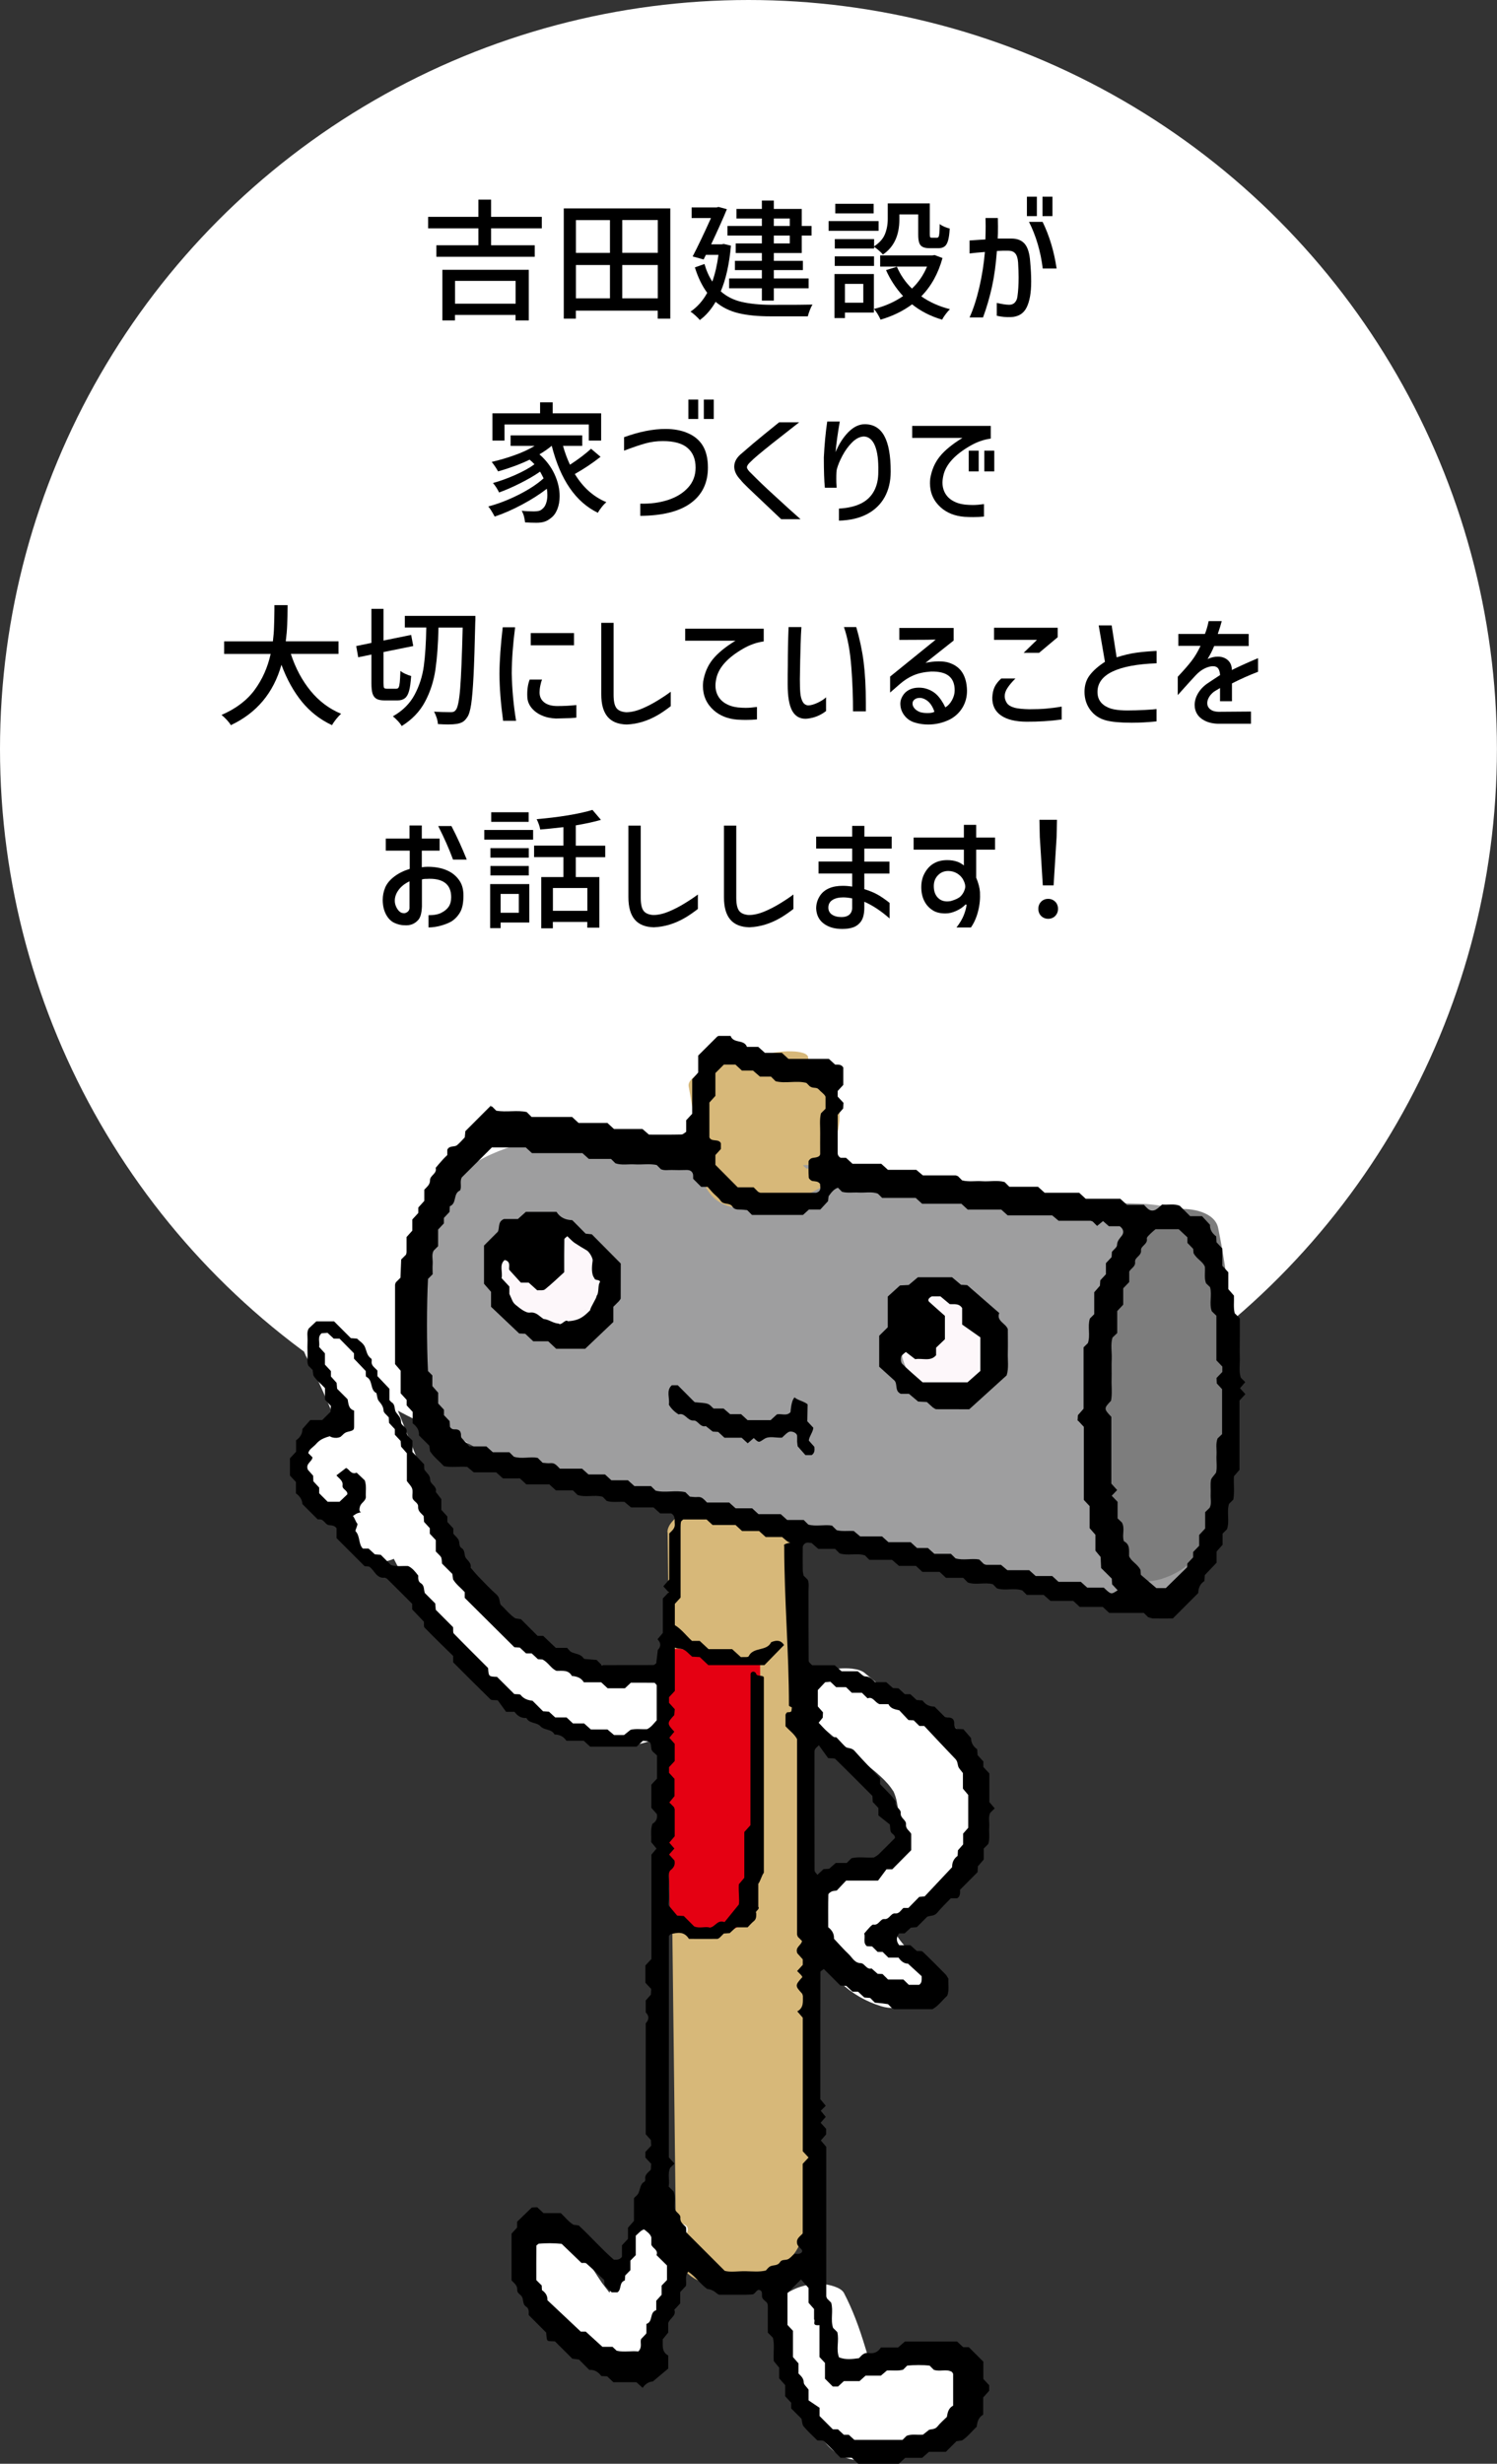 <?xml version="1.0" encoding="UTF-8"?>
<svg id="_レイヤー_2" data-name="レイヤー_2" xmlns="http://www.w3.org/2000/svg" viewBox="0 0 234.41 385.52">
  <rect x="0" y="0" width="234.41" height="385.52" fill="#333333" stroke="none"/>
  <defs>
    <style>
      .cls-1 {
        fill: #9e9e9f;
      }

      .cls-2 {
        fill: #d7b879;
      }

      .cls-3 {
        fill: #7d7d7d;
      }

      .cls-4 {
        fill: #fff;
      }

      .cls-5 {
        fill: #fdf7fa;
      }

      .cls-6 {
        fill: #e50012;
      }
    </style>
  </defs>
  <g id="_レイヤー_1-2" data-name="レイヤー_1">
    <g>
      <g>
        <circle class="cls-4" cx="117.2" cy="117.2" r="117.2"/>
        <g>
          <path d="M84.84,35.73h-7.94v2.65h6.83v1.8h-15.4v-1.8h6.58v-2.65h-7.87v-1.8h7.87v-2.69h1.99v2.69h7.94v1.8ZM69.27,50.14v-7.92h13.53v7.92h-2.07v-.86h-9.49v.86h-1.97ZM80.74,43.95h-9.49v3.57h9.49v-3.57Z"/>
          <path d="M88.29,32.61h16.67v17.25h-1.97v-1.25h-12.82v1.25h-1.89v-17.25ZM95.51,34.44h-5.33v5.13h5.33v-5.13ZM90.18,41.47v5.21h5.33v-5.21h-5.33ZM103,39.56v-5.13h-5.56v5.13h5.56ZM97.44,46.68h5.56v-5.21h-5.56v5.21Z"/>
          <path d="M114.46,38.41c-.26,2.9-.79,5.29-1.6,7.18.92.81,2.01,1.36,3.27,1.65,1.26.29,2.79.45,4.58.46,3.53,0,5.7-.01,6.52-.04-.14.21-.28.49-.42.86s-.25.7-.32.98h-5.82c-1.96,0-3.63-.16-5.01-.49-1.39-.33-2.59-.92-3.6-1.78-.7,1.2-1.52,2.15-2.48,2.85-.16-.21-.4-.44-.7-.72-.3-.27-.55-.47-.76-.59,1.08-.74,1.95-1.72,2.62-2.95-.79-1.07-1.44-2.39-1.93-3.98l1.5-.53c.31,1.07.72,1.98,1.23,2.75.44-1.24.76-2.64.96-4.18h-1.97l-.35.72-1.72-.47c.83-1.6,1.79-3.6,2.87-6.01h-3.03v-1.66h3.92l.29-.08,1.31.35c-.53,1.31-1.35,3.14-2.46,5.5h1.66l.31-.06,1.13.27ZM119.3,38.09v-1.23h-5.39v-1.5h5.39v-1.17h-3.98v-1.5h3.98v-1.31h1.87v1.31h4.37v2.67h1.54v1.5h-1.54v2.73h-4.37v1.23h4.55v1.44h-4.55v1.31h5.45v1.54h-5.45v1.93h-1.87v-1.93h-5.13v-1.54h5.13v-1.31h-4.22v-1.44h4.22v-1.23h-4.1v-1.5h4.1ZM121.17,34.19v1.17h2.5v-1.17h-2.5ZM123.67,38.09v-1.23h-2.5v1.23h2.5Z"/>
          <path d="M137.58,34.6v1.52h-7.83v-1.52h7.83ZM136.84,42.88v6.03h-4.53v.86h-1.64v-6.89h6.17ZM136.86,38.56c.85-.56,1.42-1.2,1.71-1.92.29-.72.44-1.51.44-2.37v-2.44h6.58v4.82c0,.23.02.38.06.45.04.07.13.1.27.1h.8c.11,0,.19-.05.25-.15s.1-.3.12-.59c.03-.29.05-.76.06-1.4.18.15.42.29.72.42.3.13.58.22.84.28-.04.82-.13,1.45-.26,1.89-.13.44-.31.75-.55.92-.24.18-.56.27-.97.27h-1.31c-.48,0-.85-.06-1.12-.19-.27-.13-.45-.34-.56-.65-.11-.3-.16-.74-.16-1.31v-3.14h-2.95v.76c0,2.53-.86,4.37-2.58,5.52-.14-.18-.35-.39-.65-.65-.29-.25-.54-.44-.73-.56v.27h-6.15v-1.48h6.15v1.17ZM130.71,41.61v-1.5h6.15v1.5h-6.15ZM136.8,31.89v1.5h-6.01v-1.5h6.01ZM135.18,44.42h-2.87v2.95h2.87v-2.95ZM147.58,40.38c-.66,2.41-1.76,4.4-3.32,5.99,1.31.92,2.81,1.59,4.49,2.01-.19.18-.41.43-.66.76s-.44.62-.57.88c-1.8-.53-3.37-1.33-4.7-2.4-1.41,1.05-3.06,1.85-4.94,2.4-.1-.25-.25-.54-.45-.87-.21-.34-.4-.6-.57-.81,1.68-.41,3.2-1.08,4.55-2.01-1.11-1.2-2-2.56-2.67-4.06l1.7-.53c.56,1.3,1.35,2.44,2.36,3.42,1.03-.98,1.81-2.13,2.36-3.45h-7.34v-1.74h8.18l.35-.06,1.23.47Z"/>
          <path d="M151.82,37.63l1.78-.12.7-.04c.03-.98.04-1.68.04-2.09l-.02-1.27h1.93c.01.27.02.72.02,1.33,0,.82-.01,1.45-.04,1.89h2.17c.9,0,1.59.28,2.06.83.47.55.76,1.48.85,2.78.11,1.18.16,2.21.16,3.12,0,1.75-.24,3.1-.72,4.06-.48.96-1.31,1.46-2.48,1.5-.71.03-1.44-.04-2.19-.21v-2.01c.83.19,1.48.29,1.95.29.36,0,.65-.11.87-.34s.37-.55.42-.97c.12-.82.18-1.82.18-2.99,0-.66-.03-1.44-.08-2.34-.05-.66-.21-1.12-.45-1.4-.25-.28-.61-.42-1.09-.42h-.84c-.14,0-.45.01-.94.04-.16,2.15-.42,4.03-.78,5.65-.36,1.62-.82,3.2-1.39,4.75h-2.11c.59-1.3,1.09-2.85,1.52-4.67.42-1.81.72-3.67.88-5.57-.89.07-1.69.14-2.4.23v-2.01ZM160.8,30.78h1.56v3.04h-1.56v-3.04ZM163.26,34.72c1.07,2.2,1.8,4.63,2.19,7.3h-2.17c-.33-2.68-1.05-5.11-2.15-7.3h2.13ZM163.24,30.78h1.56v3.04h-1.56v-3.04Z"/>
          <path d="M94.01,71.5c-1.24.98-2.58,1.87-4,2.67,1.28,2.11,2.93,3.57,4.94,4.41-.23.19-.48.45-.74.78-.26.33-.46.62-.59.88-3.46-1.67-5.86-5.15-7.22-10.46h-.04c-.55.46-1.18.9-1.89,1.31,1.05.93,1.84,1.97,2.37,3.13.53,1.16.79,2.29.79,3.41,0,.77-.12,1.45-.36,2.05-.24.6-.57,1.06-.99,1.37-.36.29-.7.49-1.05.59-.34.11-.76.16-1.25.16-.55,0-1.14-.02-1.76-.06-.03-.29-.09-.6-.17-.93-.09-.34-.21-.63-.36-.89.62.07,1.25.1,1.91.1.31,0,.57-.03.78-.08.21-.05.4-.16.57-.33.23-.18.42-.45.55-.83.14-.38.21-.82.21-1.32,0-.34-.03-.67-.08-.98-1.11.86-2.4,1.69-3.89,2.48-1.48.79-2.91,1.42-4.28,1.87-.42-.78-.76-1.31-1-1.58,1.52-.4,3.09-1,4.72-1.82,1.63-.82,2.94-1.68,3.94-2.58-.16-.34-.35-.69-.55-1.05-.86.6-1.89,1.2-3.08,1.8-1.19.6-2.3,1.09-3.34,1.46-.11-.23-.25-.49-.43-.77-.18-.28-.36-.52-.53-.71,1.08-.29,2.24-.71,3.49-1.26,1.24-.55,2.25-1.11,3.01-1.67-.26-.29-.51-.53-.76-.72-1.48.71-3.12,1.32-4.94,1.83-.11-.21-.27-.46-.48-.78-.21-.31-.39-.55-.52-.7,1.24-.29,2.45-.64,3.63-1.07,1.18-.42,2.21-.9,3.1-1.44h-3.77v-1.64h11.22v1.64h-3.01c.29,1.04.65,2.02,1.09,2.95,1.34-.87,2.44-1.71,3.3-2.5l1.5,1.27ZM79,66.42v2.52h-1.89v-4.27h7.46v-1.72h1.97v1.72h7.59v4.27h-1.93v-2.52h-13.21Z"/>
          <path d="M97.72,68.41c2.38-.86,4.54-1.29,6.48-1.29,1.31,0,2.47.21,3.47.64,1.08.46,1.88,1.14,2.4,2.02.52.88.78,2.01.78,3.39,0,2.39-.89,4.24-2.68,5.55-1.78,1.31-4.42,1.97-7.91,2v-1.91c1.59.04,3.03-.15,4.35-.58,1.31-.43,2.36-1.08,3.14-1.94s1.17-1.9,1.17-3.12c0-1.33-.42-2.35-1.25-3.07-.83-.72-2.13-1.08-3.88-1.08-.94,0-1.85.12-2.72.36-.87.24-1.99.62-3.35,1.14v-2.11ZM107.79,62.52h1.54v3.04h-1.54v-3.04ZM110.21,62.52h1.56v3.04h-1.56v-3.04Z"/>
          <path d="M125.13,66.09l-4.18,3.28c-1.87,1.49-3.01,2.45-3.4,2.87-.4.36-.59.65-.59.88,0,.22.23.55.7.98,1.28,1.29,2.4,2.35,3.34,3.2,1.79,1.65,3.24,2.97,4.35,3.94h-3.03l-3.96-3.75-1.23-1.17c-.57-.55-.95-.94-1.13-1.19-.68-.7-1.03-1.4-1.03-2.11,0-.77.4-1.47,1.21-2.11l1.72-1.48c.29-.23.87-.71,1.74-1.44,1.53-1.23,2.32-1.87,2.36-1.91h3.14Z"/>
          <path d="M131.5,65.95c-.33,1.89-.55,3.49-.66,4.8.51-1.24,1.17-2.28,1.99-3.12.82-.83,1.68-1.25,2.58-1.25,1.37,0,2.39.61,3.06,1.84.67,1.22,1,3.08,1,5.57,0,1.52-.31,2.85-.94,3.99-.63,1.14-1.55,2.03-2.77,2.67-1.22.64-2.68.97-4.39,1.02v-1.89c1.48-.08,2.68-.38,3.61-.88.85-.46,1.49-1.11,1.92-1.94.43-.83.64-1.81.63-2.96.04-1.74-.13-3.08-.51-4.02-.38-.94-.96-1.44-1.72-1.48-.64.01-1.26.32-1.86.91-.59.59-1.1,1.29-1.52,2.08-.42.79-.71,1.49-.87,2.09-.07.22-.1.73-.1,1.54,0,.41.01.79.04,1.15l.02.25h-1.85c-.11-1.11-.16-2.69-.16-4.76.1-1.97.27-3.83.53-5.6h1.97Z"/>
          <path d="M142.84,68.53v-1.89h12.3v1.99c-1.11.15-2.18.53-3.22,1.13-2.38,1.37-3.77,2.88-4.18,4.55-.11.47-.16.88-.16,1.23,0,.51.1.97.29,1.39.26.57.67,1.04,1.24,1.38.57.35,1.23.56,2,.65.45.04.85.06,1.21.06.53,0,1.12-.05,1.76-.14v1.95c-.48.05-1.05.08-1.7.08-.41,0-.86-.01-1.35-.04-1.52-.12-2.75-.61-3.71-1.46-1.13-1.01-1.7-2.28-1.7-3.81,0-.14.01-.37.04-.7.22-1.34.71-2.49,1.49-3.46.77-.96,1.96-1.94,3.56-2.92h-7.85ZM151.69,70.52h1.56v3.24h-1.56v-3.24ZM154.13,70.52h1.56v3.24h-1.56v-3.24Z"/>
          <path d="M45.55,102.34c.72,2.21,1.75,4.13,3.07,5.75,1.32,1.62,2.92,2.82,4.79,3.6-.23.21-.49.48-.77.83-.28.35-.5.67-.65.95-1.86-.86-3.43-2.09-4.73-3.68-1.29-1.59-2.36-3.52-3.19-5.77-1.24,4.4-3.88,7.55-7.92,9.45-.15-.26-.37-.54-.65-.84-.28-.3-.55-.55-.81-.76,2.27-.98,4-2.3,5.2-3.94s2.03-3.51,2.49-5.6h-7.28v-1.97h7.63c.1-.78.16-1.54.18-2.28.03-.74.05-1.63.06-2.67v-.72h2.07c-.01,1.18-.04,2.19-.07,3.05-.03.85-.11,1.73-.22,2.61h8.26v1.97h-7.48Z"/>
          <path d="M62.07,107.77c.16,0,.28-.07.36-.22.07-.14.13-.4.17-.78.04-.38.07-.97.1-1.79.19.16.45.32.78.47s.63.26.9.33c-.07,1-.17,1.77-.32,2.31-.14.54-.36.93-.65,1.16s-.68.35-1.17.35h-1.97c-.57,0-1.01-.08-1.3-.24-.29-.16-.5-.43-.63-.81-.12-.38-.18-.94-.18-1.66v-4.47l-2.07.43-.31-1.76,2.38-.49v-5.33h1.89v4.96l4.33-.88.33,1.74-4.66.94v4.86c0,.4.03.64.09.74.06.1.22.14.46.14h1.46ZM74.44,96.35c0,.52,0,.86-.02,1.03-.08,3.62-.17,6.41-.27,8.37-.1,1.96-.22,3.43-.37,4.44-.15,1-.36,1.69-.62,2.04-.22.34-.46.59-.72.74-.26.15-.58.25-.96.31-.31.05-.75.08-1.31.08-.51,0-1.04-.02-1.6-.06-.01-.29-.08-.62-.19-.98-.12-.37-.26-.69-.42-.96.77.05,1.64.08,2.62.08.19,0,.35-.02.46-.07.12-.05.23-.14.34-.28.3-.37.53-1.5.68-3.4.15-1.9.28-5.07.39-9.49h-3.79c-.05,2.6-.22,4.8-.48,6.6-.27,1.8-.81,3.48-1.63,5.01-.82,1.54-2.04,2.81-3.65,3.8-.14-.25-.34-.52-.62-.81-.27-.29-.53-.53-.76-.71,1.52-.86,2.65-1.98,3.39-3.36.74-1.38,1.23-2.87,1.45-4.48.22-1.61.35-3.63.39-6.06h-3.36v-1.82h11.05Z"/>
          <path d="M80.66,98.15c-.34,2.64-.52,5.04-.53,7.22.05,2.5.28,4.98.68,7.42h-2.03c-.37-2.72-.56-5.17-.57-7.36.01-2.02.18-4.45.51-7.28h1.95ZM84.88,106.34c-.11.25-.2.57-.28.97-.08.4-.11.75-.11,1.04,0,.66.24,1.17.72,1.55.48.38,1.15.57,2.01.58,1.07,0,2.08-.05,3.03-.16v1.97c-.15.03-.46.05-.94.08l-2.26.06c-.82-.03-1.57-.19-2.24-.49-.67-.3-1.2-.7-1.6-1.2-.4-.5-.61-1.06-.64-1.67-.05-1.05.07-1.96.37-2.73h1.93ZM89.88,99.06v1.91h-6.77v-1.91h6.77Z"/>
          <path d="M94.15,97.46h1.93v11.26c0,.97.14,1.65.43,2.05.29.4.79.62,1.52.68.81,0,1.68-.21,2.62-.62.68-.29,1.43-.67,2.22-1.15s1.52-.96,2.16-1.44v2.26c-.67.52-1.33.98-1.99,1.37-1.59.93-3.22,1.43-4.9,1.5-1.34-.03-2.34-.43-3-1.21-.66-.78-.99-1.95-.99-3.51v-11.2Z"/>
          <path d="M107.29,100.27v-1.89h12.3v1.99c-1.11.15-2.18.53-3.22,1.13-2.38,1.37-3.77,2.88-4.18,4.55-.11.47-.16.88-.16,1.23,0,.51.1.97.29,1.39.26.57.67,1.04,1.24,1.38.57.35,1.23.56,2,.65.45.04.85.06,1.21.06.53,0,1.12-.05,1.76-.14v1.95c-.48.05-1.05.08-1.7.08-.41,0-.86-.01-1.35-.04-1.52-.12-2.75-.61-3.71-1.46-1.13-1.01-1.7-2.28-1.7-3.81,0-.14.01-.37.04-.7.22-1.34.71-2.49,1.49-3.46.77-.96,1.96-1.94,3.56-2.92h-7.85Z"/>
          <path d="M125.49,98.13c-.05.83-.1,1.71-.12,2.62-.05,1.68-.1,3.52-.12,5.52,0,.9.02,1.63.07,2.17.05.55.17,1,.36,1.35.19.36.48.55.86.59.45-.01.96-.16,1.52-.43.56-.27.99-.55,1.29-.84v2.15c-.36.29-.78.54-1.28.76-.5.22-1.04.36-1.63.43l-.31.02c-.93,0-1.63-.42-2.09-1.26-.46-.84-.7-2.21-.7-4.11,0-1.23,0-2.21.02-2.93,0-2.05.04-4.07.12-6.05h2.01ZM134.08,98.13c.53,1.82.92,3.63,1.15,5.43.23,1.8.35,3.96.35,6.46v1.29h-2.01c.01-2.06-.07-4.36-.26-6.88s-.57-4.62-1.16-6.31h1.93Z"/>
          <path d="M140.8,98.26h8.53v1.97l-4.41,3.49c.72-.15,1.42-.23,2.07-.23s1.2.07,1.6.21c.93.3,1.63.81,2.09,1.53.46.72.71,1.65.74,2.8.01.98-.22,1.88-.7,2.68-.48.8-1.15,1.43-2.01,1.88-1.07.52-2.19.78-3.36.78-.7,0-1.35-.09-1.97-.27-.72-.19-1.31-.56-1.74-1.12-.44-.55-.66-1.19-.66-1.9,0-.38.12-.77.35-1.17.25-.42.59-.75,1.03-.97.44-.23.94-.34,1.52-.34.25,0,.49.02.74.06.79.16,1.45.49,1.98.97.53.49,1,1.17,1.43,2.06.41-.25.76-.62,1.04-1.13.28-.51.42-1.02.42-1.54,0-1.01-.3-1.76-.91-2.25-.61-.49-1.53-.71-2.78-.69-1.08.07-2,.27-2.77.6-.77.33-1.49.8-2.17,1.4l-1.48,1.29v-2.5l7.14-5.78c-.47,0-.9,0-1.29.02l-4.41.02v-1.89ZM143.24,109.43c-.23.16-.35.38-.35.66s.1.51.31.76.51.44.9.59c.37.1.75.14,1.15.14.49,0,.85-.07,1.07-.21-.21-.63-.49-1.12-.85-1.49-.36-.36-.78-.58-1.24-.67-.42-.03-.75.04-.98.21Z"/>
          <path d="M159.02,106.15c-.56.56-.98,1.06-1.27,1.51-.29.44-.43.87-.43,1.28,0,.37.12.74.37,1.11.23.31.62.54,1.16.69.54.14,1.32.22,2.33.24,1,0,1.88-.03,2.65-.1.77-.07,1.57-.17,2.42-.31v2.01c-1.8.25-3.64.36-5.52.35-1.74-.01-3.07-.34-3.99-.98s-1.38-1.57-1.36-2.79c.03-.67.15-1.23.37-1.68.22-.45.56-.89,1.03-1.31h2.26ZM160.29,102.15l2.09-2.03h-6.73v-1.89h9.97v1.48l-2.91,2.44h-2.42Z"/>
          <path d="M181.1,103.79c-3.02.11-5.32.54-6.89,1.29-1.57.75-2.36,1.82-2.36,3.2,0,.85.31,1.51.92,1.99.48.37,1.04.61,1.67.73.64.12,1.33.17,2.08.17.89,0,1.8-.03,2.75-.08.94-.05,1.55-.1,1.83-.14v1.93c-1.35.14-2.65.21-3.9.21-1.74,0-3.06-.12-3.96-.35-1.07-.27-1.9-.82-2.51-1.64-.61-.82-.91-1.77-.91-2.85,0-1.01.27-1.88.82-2.6.55-.72,1.34-1.42,2.38-2.09l-.98-5.7h2.03l.78,5c1.12-.36,2.15-.6,3.1-.73.94-.13,2-.22,3.16-.28v1.95Z"/>
          <path d="M184.51,101.09v-1.89h4.16c.22-.52.42-1.19.59-2.01h2.05c-.12.48-.33,1.15-.62,2.01h4.84v1.89h-5.41c-.27.68-.62,1.36-1.03,2.03.56-.25,1.09-.37,1.6-.37.62,0,1.13.17,1.54.52s.63.83.66,1.45v.12c1.35-.66,2.72-1.27,4.1-1.85v2.13c-1.46.56-2.82,1.17-4.08,1.82v2.79h-1.87v-2.07l-.68.41c-.16.1-.26.16-.29.18-.34.27-.6.56-.77.87s-.26.6-.26.89c0,.4.15.72.46.97.31.25.74.39,1.3.4l5.09-.04v1.91h-5.25c-.9-.04-1.66-.25-2.28-.64-.62-.38-1.01-.9-1.19-1.54-.07-.21-.1-.46-.1-.78,0-.61.18-1.23.55-1.84.37-.61.88-1.13,1.54-1.57l1.89-1.25c-.04-.49-.15-.84-.32-1.06-.17-.21-.43-.32-.79-.32-.38,0-.81.11-1.29.34-.48.23-.95.58-1.42,1.08-.3.31-1.24,1.35-2.81,3.1v-2.87c.87-.93,1.58-1.73,2.1-2.4.53-.67,1.02-1.48,1.47-2.44h-3.51Z"/>
          <path d="M64.12,133.11h-3.71v-1.89h3.71v-2.05h1.93v2.05h2.79v1.89h-2.79v2.6c.26-.05.57-.08.92-.08,1.42,0,2.61.28,3.57.84.6.36,1.09.83,1.47,1.43.38.59.56,1.34.56,2.23,0,1.13-.17,2.01-.52,2.61-.35.61-.8,1.08-1.34,1.43-.44.26-.99.48-1.67.67s-1.32.28-1.94.28v-1.91c.87,0,1.55-.13,2.03-.39.51-.26.89-.58,1.14-.96.25-.38.38-.87.38-1.48,0-1.03-.33-1.78-.99-2.26-.66-.48-1.64-.68-2.92-.59h-.18c-.12,0-.29.03-.49.08v4.22c-.04,1.03-.23,1.73-.57,2.11-.56.64-1.29.92-2.19.84-.48,0-1-.12-1.56-.37-.56-.27-1-.73-1.33-1.37-.33-.64-.49-1.39-.49-2.24,0-.66.13-1.3.39-1.93.27-.63.75-1.2,1.42-1.71.67-.51,1.48-.91,2.42-1.2v-2.85ZM64.12,137.91c-.71.33-1.27.77-1.68,1.31-.41.55-.62,1.12-.62,1.72,0,.33.07.65.22.96.14.31.32.56.53.74.21.18.41.25.58.23.04.04.14.04.3,0,.16-.04.3-.12.44-.25s.21-.29.23-.51v-4.2ZM70.69,129.26c.86,1.65,1.66,3.4,2.4,5.25h-2.15c-.6-1.63-1.37-3.38-2.32-5.25h2.07Z"/>
          <path d="M75.83,131.39v-1.52h7.65v1.52h-7.65ZM82.88,138.34v6.01h-4.49v.88h-1.64v-6.89h6.13ZM82.8,132.72v1.48h-6.01v-1.48h6.01ZM76.79,136.99v-1.48h6.01v1.48h-6.01ZM82.78,127.1v1.5h-5.86v-1.5h5.86ZM81.24,139.88h-2.85v2.95h2.85v-2.95ZM90.16,134.12v3.12h3.69v7.92h-1.89v-.9h-5.39v1h-1.82v-8.02h3.47v-3.12h-4.59v-1.8h4.59v-2.89c-1.64.19-2.85.31-3.63.37-.03-.22-.1-.49-.21-.8-.11-.31-.23-.59-.35-.82,1.64-.14,3.26-.33,4.85-.59,1.59-.26,2.89-.55,3.89-.86l1.33,1.56c-1.04.3-2.35.59-3.94.86v3.18h4.61v1.8h-4.61ZM91.97,142.52v-3.57h-5.39v3.57h5.39Z"/>
          <path d="M98.4,129.19h1.93v11.26c0,.97.14,1.65.43,2.05.29.4.79.62,1.52.68.81,0,1.68-.21,2.62-.62.68-.29,1.43-.67,2.22-1.15s1.52-.96,2.16-1.44v2.26c-.67.52-1.33.98-1.99,1.37-1.59.93-3.22,1.43-4.9,1.5-1.34-.03-2.34-.43-3-1.21-.66-.78-.99-1.95-.99-3.51v-11.2Z"/>
          <path d="M113.36,129.19h1.93v11.26c0,.97.14,1.65.43,2.05.29.4.79.62,1.52.68.81,0,1.68-.21,2.62-.62.68-.29,1.43-.67,2.22-1.15s1.52-.96,2.16-1.44v2.26c-.67.52-1.33.98-1.99,1.37-1.59.93-3.22,1.43-4.9,1.5-1.34-.03-2.34-.43-3-1.21-.66-.78-.99-1.95-.99-3.51v-11.2Z"/>
          <path d="M139.63,130.92v1.87h-4.29v2.03h3.94v1.87h-3.94v2.44c.81.25,1.49.53,2.05.84.56.31,1.2.75,1.91,1.31v2.44c-1.34-1.18-2.66-2.05-3.96-2.62v.92c0,.93-.17,1.65-.51,2.15-.3.42-.69.73-1.16.91s-1.06.28-1.77.28c-1.18,0-2.14-.27-2.89-.82-.75-.55-1.16-1.34-1.21-2.38,0-.77.22-1.46.66-2.09.34-.48.81-.84,1.4-1.09s1.3-.37,2.1-.37c.48,0,.97.04,1.48.12v-2.05h-5.27v-1.87h5.27v-2.03h-5.64v-1.87h5.64v-1.68h1.91v1.68h4.29ZM133.44,140.58c-.52-.11-.99-.16-1.41-.16-.68,0-1.24.13-1.67.4s-.65.67-.65,1.2c0,.47.19.83.56,1.09.38.26.88.39,1.51.39.49,0,.88-.11,1.17-.34s.45-.56.49-.99v-1.58Z"/>
          <path d="M150.93,132.95h-7.87v-1.89h7.87v-1.99h1.93v1.99h2.95v1.89h-2.95v4.39c.36.86.55,1.61.59,2.26.05,1.01-.04,2.01-.3,3-.25.99-.63,1.84-1.12,2.53h-2.26c.53-.68.92-1.34,1.16-1.96.24-.62.38-1.15.42-1.59l-.14-.06c-.4.41-.89.75-1.47,1.01-.58.27-1.15.4-1.69.4-.81,0-1.45-.15-1.93-.45-.6-.36-1.06-.85-1.38-1.48-.32-.63-.48-1.36-.48-2.19,0-.9.21-1.69.64-2.38.38-.62.85-1.08,1.42-1.38.56-.31,1.23-.46,2.01-.46,1.08,0,1.95.28,2.6.84v-2.48ZM150.81,137.62c-.22-.38-.53-.7-.94-.95-.41-.25-.88-.38-1.39-.38-.64,0-1.18.22-1.61.67-.43.44-.65,1.01-.65,1.69,0,.74.19,1.32.57,1.75.38.43.89.65,1.52.65.19,0,.39-.02.59-.06.72-.21,1.23-.45,1.52-.74.23-.23.41-.5.54-.8.13-.3.19-.55.19-.74-.01-.34-.13-.7-.35-1.09Z"/>
          <path d="M163.03,143.33c-.29-.29-.44-.67-.44-1.12s.15-.82.44-1.12c.29-.29.66-.44,1.1-.44s.8.15,1.1.44c.29.29.44.67.44,1.12s-.15.82-.44,1.12c-.29.29-.66.44-1.1.44s-.8-.15-1.1-.44ZM163.29,138.54l-.47-7.55-.06-2.71h2.75l-.06,2.71-.47,7.55h-1.68Z"/>
        </g>
      </g>
      <g>
        <path class="cls-2" d="M104.54,239.76c.37,31.2.74,62.4,1.11,93.6.05,3.98.09,7.97.14,11.95.02,1.98,0,3.97.09,5.95.08,1.61.5,3.21,1.69,4.38,2.47,2.4,6.62,2.36,9.71,1.47s6.03-2.51,7.61-5.28c1.79-3.15,1.53-7.3,1.71-10.8.82-15.71.02-31.46-.57-47.16-.66-17.61-1.32-35.23-1.97-52.84-.04-1.19-1.97-2.03-2.83-2.27-1.62-.44-3.72-.3-5.31.17s-3.48,1.21-4.68,2.51c-.96,1.04-1.37,1.94-1.31,3.38.69,18.61,1.39,37.22,2.08,55.84.2,5.28.4,10.57.56,15.85l-.03-1.13c.2,7,.3,14.01.11,21.02-.09,3.46-.25,6.92-.5,10.37-.11,1.5-.24,2.94-.56,4.4.12-.58.13-.43-.09.07-.24.37-.12.23.36-.44l.74-.59c1.39-.96,2.91-1.34,4.56-1.14.98-.29,1.9-.21,2.76.22.58.34.46.42.09-.16l.54.99c-.41-.84-.51-1.72-.55-2.65l.03,1.13c-.59-28.65-.69-57.32-1.03-85.97-.1-8.13-.19-16.26-.29-24.4-.02-1.34-.3-2.17-1.54-2.89s-3.28-.89-4.71-.7c-1.85.24-3.8.77-5.34,1.86-.98.7-2.62,1.91-2.61,3.26h0Z"/>
        <path class="cls-4" d="M47.83,212.03c5.41,10.37,8.69,21.7,13.97,32.15,4.63,9.16,11.36,17.77,20.54,22.72,5.49,2.96,11.42,4.45,17.67,4.21,2.01-.08,4.94-1.51,5.2-3.76.46-4.01-3.92-5.39-7.02-6.02-3.59-.73-7.18-1.43-10.77-2.15-2.74-.55-7.95,2.15-5.96,5.43,3.68,6.06,11.12,9.07,18.02,8.37,2.04-.21,4.93-1.41,5.2-3.76s-2.52-3.19-4.33-3.01c-.36.04-.72.06-1.08.08-.55.03-.23-.03.12.01-.66-.07-1.32-.14-1.98-.23-.49-.07.62.2-.15-.05-.29-.09-.58-.17-.87-.27s-.57-.2-.85-.32c-.06-.03-1.08-.54-.41-.17-1.06-.57-2.09-1.24-2.97-2.06.43.4-.35-.38-.35-.39-.2-.22-.4-.45-.59-.69-.42-.52-.79-1.07-1.13-1.64l-5.96,5.43c2.77.55,5.55,1.11,8.32,1.66.65.13,1.31.26,1.96.39.32.06.66.11.98.2-.34-.09-.59-.17-.13.01.21.08.43.15.63.24-.71-.33.02.22-.15-.08-.2-.35.03.39.01-.05,0-.15,0-.86-.07-.19l5.2-3.76c-.31.01-.62.01-.94.02-.74.04,1.1.08-.09,0-.49-.03-.98-.06-1.47-.11-.61-.06-1.21-.14-1.81-.25-.24-.04-.48-.09-.72-.13.95.16-.21-.06-.34-.09-1.06-.27-2.11-.61-3.13-1.01-.51-.2-1.02-.41-1.52-.63-.16-.07-.88-.41-.26-.11-.33-.16-.66-.33-.98-.51-4.17-2.25-7.51-5.07-10.45-8.34-7.08-7.89-11.03-17.75-14.88-27.48-2.39-6.03-4.81-12.03-7.81-17.78-.42-.8-1.89-1.22-2.67-1.31-1.18-.14-2.66.11-3.72.65-1.9.99-3.35,2.67-2.25,4.77h0Z"/>
        <path class="cls-4" d="M46.85,227.18c2.44,5.98,5.83,11.57,10,16.51,1.07,1.27,3.64.78,4.92.18,1.01-.48,3.05-1.82,1.92-3.15-3.94-4.68-7.14-9.86-9.45-15.51-.62-1.52-2.93-1.39-4.23-1.01-.87.26-1.82.62-2.46,1.29-.39.41-.96,1.08-.7,1.7h0Z"/>
        <path class="cls-4" d="M126.23,268.16c1.95,1.64,3.9,3.27,5.85,4.91l2.83,2.37,1.51,1.27c.25.21.5.42.76.63-.34-.29-.11-.1.09.08.8.7,1.58,1.43,2.21,2.28.12.16.22.32.34.49.36.53-.17-.45.1.15.26.56.43,1.16.54,1.76.2,1.06.16,1.24.1,2.31-.07,1.19-.23,2.38-.39,3.56-.07.49-.14.98-.24,1.46-.06.28-.13.55-.19.82-.02.09-.24.75-.02.18-.17.45-.46.84-.65,1.28-.25.58.54-.55.09-.11-.05.05-.55.67-.6.64-.03-.02,1.08-.79.23-.2-.15.1-.29.21-.44.3-1.17.78,1.03-.47-.26.14-.39.18-.78.34-1.18.51-.96.41.38-.17.48-.17-.27,0-.63.2-.89.28-2.88.87-5.88,1.45-7.98,3.81-1.77,1.99-1.51,4.84-.75,7.22,1.54,4.79,5.46,8.35,10.22,9.8,2.65.81,6.48-.1,8.33-2.23,1.71-1.98,1.26-4.26-1.35-5.06-.22-.07-.45-.15-.67-.22-.72-.22.17.03.14.07-.05.05-1.04-.57-1.08-.59-.35-.22-.67-.47-1.01-.7.62.42.17.16.02.01-.21-.21-.42-.41-.62-.62-.61-.65-1.11-1.36-1.58-2.11-.08-.12-.32-.66-.03-.04-.07-.16-.15-.32-.22-.48-.21-.49-.38-.98-.52-1.49-.11-.4-.19-.8-.25-1.2-.04-.23-.06-.46-.08-.7-.04-.5,0,.14,0,.14l.03-.34-.68,1.08-1.33.76c-1.48.7-1.8.92-.98.66.48-.08.95-.25,1.42-.38,2.42-.68,4.8-1.52,6.99-2.76,2.32-1.3,4.38-3,5.76-5.32,1.23-2.06,1.62-4.52,1.9-6.87s.5-4.75-.04-7.03c-.51-2.16-1.84-4.05-3.44-5.54-4.22-3.93-8.87-7.48-13.29-11.18-.9-.76-2.9-.8-3.96-.7-1.46.14-3.25.69-4.44,1.58-.91.68-2.04,1.65-2.13,2.86s.44,1.85,1.33,2.6h0Z"/>
        <path class="cls-4" d="M136.18,298.36c-.16-.63-.3-1.25-.34-1.9l.04.66c-.01-.39.01-.77.11-1.15l-.21.66c.06-.2.15-.39.24-.58.16-.26.1-.18-.17.24.22-.25.12-.17-.29.23.28-.21.15-.14-.4.22-.42.2-.87.31-1.34.34.51-.04-1.07-.11-.39,0-.64-.16-.82-.19-.52-.11.07.02.13.05.19.07-.52-.26-.65-.33-.4-.19.06.04.12.07.18.11.25.17.48.36.71.57l-.51-.47c.77.71,1.46,1.53,2.31,2.16,1.46,1.08,3.41,1.31,5.14.86,1.93-.51,3.61-1.88,4.89-3.38,1.17-1.37,2.04-3.12,1.54-4.95-.45-1.65-2.81-1.82-4.17-1.41s-3.37,1.6-2.9,3.31c.05.17.08.32.1.49l-.04-.66c.02.33-.03.64-.12.96l.21-.66c-.11.33-.31.6-.44.91l.22-.34c-.07.1-.15.19-.22.28-.1.12-.2.23-.3.34-.12.13-.25.26-.38.39-.4.39.07.03.16-.14-.15.3-1.32.84-.18.27l-.15.08c.43-.2.87-.32,1.35-.35-.47.04.93.07.55.02-.48-.06.46.1.47.12-.03-.03-.23-.09-.28-.1.64.11.61.34.31.13-.09-.06-.18-.12-.27-.18-.18-.14-.35-.29-.52-.44l.51.47c-.72-.67-1.37-1.4-2.14-2.02-1.12-.9-2.64-1.32-4.07-1.2-2.2.19-4.37,1.34-5.39,3.36-.79,1.55-.53,3.27-.13,4.89.17.69.85,1.17,1.48,1.39.8.28,1.88.26,2.68.02,1.36-.41,3.33-1.58,2.9-3.31h0Z"/>
        <path class="cls-4" d="M130.42,271.14c2.52.71,5.05,1.44,7.29,2.83l-.76-.47c1.38.88,2.57,2.01,3.44,3.41l-.4-.65c.58.98.96,2.03,1.07,3.16.09.89,1.61,1.3,2.23,1.41,1.37.24,3.06.04,4.37-.34s2.88-.92,3.96-1.89c.71-.64,1.33-1.3,1.22-2.33-.28-2.72-2.12-5.23-4.29-6.8-2.62-1.89-5.6-2.85-8.67-3.72-1.31-.37-2.47-.46-3.84-.27-1.47.2-3.19.7-4.47,1.48-.82.5-2.11,1.26-2.28,2.3-.14.83.25,1.63,1.14,1.88h0Z"/>
        <path class="cls-4" d="M98.33,350.69c-1.86,5.86-4.18,11.55-6.94,17.04l9.08-2.43c-2.07-2.69-4.14-5.38-6.21-8.08-1.73-2.25-4.21-4.67-4.52-7.63l-9.42,2.52c3.25,6.31,7.38,12.15,12.21,17.35.45.48,1.91.41,2.42.39,1.21-.07,2.55-.37,3.67-.81.84-.33,3.96-1.57,2.76-2.87-4.63-4.98-8.53-10.54-11.65-16.58-.77-1.49-3.93-.7-5.14-.35-1.1.31-2.28.68-3.2,1.37-.49.36-1.15.81-1.07,1.51.16,1.54.91,2.84,1.79,4.07.99,1.38,2.05,2.7,3.08,4.05,2.14,2.79,4.29,5.57,6.43,8.36.35.46,1.43.39,1.91.39.99,0,2-.15,2.95-.42,1.39-.4,3.51-1,4.22-2.4,2.77-5.48,5.09-11.18,6.94-17.04.54-1.7-3.06-1.25-3.82-1.11-1.22.22-2.48.55-3.59,1.14-.63.34-1.67.81-1.91,1.55h0Z"/>
        <path class="cls-4" d="M121.29,363.72l.14.26-.46-.89c3.09,6.12,3.48,13.56,8.08,18.93.67.79,1.47,1.61,2.38,2.1,2.16,1.18,4.71,1.06,7.03.46,2.5-.64,5.3-2.04,7.35-3.57s3.7-3.37,4.57-5.78c.39-1.07.66-2.33.36-3.46-.54-2.07-2.76-2.84-4.66-3.06-3.08-.35-6.45.39-9.24,1.69s-4.92,3.14-6.7,5.57c-.6.82-.46,2.15.14,2.91.71.9,2.19,1.35,3.28,1.41,3.03.17,5.92-.99,7.71-3.44-.83,1.14,0,.06.23-.16l.21-.21c.41-.37.29-.27-.36.3.24-.13.5-.35.73-.51.89-.59-1.35.65-.13.11s-1.37.33-.28.09l.29-.08c.63-.14.38-.1-.73.12.25,0,.63-.02.89-.09-1.01,0-1.21,0-.61.02-.76-.13-1.46-.38-2.11-.77l-.46-.89.07.3-.04-1c.01.42-.07.8-.1,1.22-.12.44-.09.4.1-.14-.08.19-.16.37-.25.56-.09.18-.2.36-.31.53-.29.42-.23.34.18-.22-.13.16-.27.31-.42.46-.31.29-.29.29.05,0,.37-.3.37-.3,0-.01-.19.14-.37.27-.57.4-.52.32-.39.25.42-.21-.2.11-.41.22-.62.32-.42.21-.84.4-1.27.58-.21.09-.43.18-.64.27.96-.29,1.12-.37.47-.23l3.1-.31c.55,0,.99.33,1.44.54.49.23-.11-.13-.25-.28-.34-.36-.65-.74-.95-1.13-.59-.78-1.09-1.61-1.54-2.47l.46.89c-1.25-2.44-2.04-5.07-2.83-7.69-.88-2.9-1.88-5.66-3.28-8.35-.49-.94-2.41-1.33-3.28-1.41-1.48-.13-3.3.2-4.63.86-1.16.57-2.51,1.36-3.08,2.58-.51,1.09-.41,1.84.14,2.91h0Z"/>
        <g>
          <path class="cls-6" d="M108.91,258.6c-.25,13.8-.5,27.59-.74,41.39,0,.4,0,.83.22,1.18.49.74,1.68.69,2.62.54,1.36-.21,2.94-.57,3.48-1.73.21-.43.22-.92.24-1.39.42-12.01.84-24.02,1.26-36.03.02-.55.02-1.15-.33-1.6-.41-.52-1.16-.69-1.85-.81-2.71-.5-5.42-1-8.12-1.51-.01,13.16-.03,26.32.58,39.47.04.91.12,1.89.76,2.59.79.85,2.14.99,3.36,1.08,1.39.09,2.87.17,4.08-.46,2.2-1.15,2.39-3.92,2.31-6.23-.37-10.52-.74-21.04-1.11-31.57-.05-1.36.58-3.27,2.04-2.98.14,12.52-.27,25.04-1.26,37.52"/>
          <path class="cls-6" d="M107.6,258.96c-.13,7.4-.27,14.79-.4,22.19-.07,3.74-.13,7.48-.2,11.22l-.09,4.99c-.02,1.28-.59,3.85.68,4.7,1.73,1.16,5.24.15,6.85-.83.93-.56,1.48-1.36,1.58-2.45.15-1.81.13-3.65.19-5.46.25-7.24.51-14.48.76-21.72.07-1.97.14-3.95.21-5.92.04-1.15.11-2.3.12-3.45,0-.62,0-1.23-.41-1.74-.9-1.08-2.9-1.1-4.17-1.33-2.07-.38-4.14-.77-6.21-1.15-.61-.11-2.12.19-2.13,1.01,0,6.91-.01,13.82.07,20.73.04,3.45.11,6.91.2,10.36.05,1.64.1,3.29.16,4.93s-.08,3.3.3,4.83c.64,2.55,3.66,2.61,5.8,2.67,2.35.06,5.04-.55,6.31-2.72s.87-4.73.79-7.02c-.12-3.45-.24-6.91-.36-10.36-.13-3.78-.27-7.56-.4-11.34-.07-1.97-.14-3.95-.21-5.92-.03-.88-.15-1.8-.02-2.67.03-.19.07-.39.13-.58.05-.19.12-.37.21-.54.36-.41.21-.46-.47-.16l-.49-.3c.14,12.47-.28,24.93-1.25,37.36-.07.94,2.54.42,2.61-.37.98-12.54,1.4-25.11,1.26-37.69,0-.19-.38-.29-.49-.3-2.03-.21-3.78.89-4.1,2.96-.2,1.3,0,2.68.05,3.98.06,1.64.12,3.29.17,4.93.23,6.66.47,13.32.7,19.98.09,2.46.63,5.49-.42,7.82-.64,1.41-1.7,1.64-3.15,1.59-1.38-.05-3.23-.06-3.87-1.53-.5-1.14-.35-2.62-.4-3.84-.07-1.73-.13-3.45-.19-5.18-.1-3.37-.17-6.74-.22-10.11-.1-7.4-.1-14.8-.09-22.21l-2.13,1.01c1.51.28,3.03.56,4.54.84.72.13,1.43.27,2.15.4.77.14,1.76.17,2.44.57,1.12.68.65,2.68.61,3.77-.05,1.56-.11,3.13-.16,4.69-.22,6.33-.44,12.67-.66,19-.11,3.13-.22,6.25-.33,9.38-.05,1.41.02,2.6-1.56,2.98-.45.11-1.25.32-1.71.16-.85-.3-.72-1.22-.71-1.96.08-6.4.23-12.8.34-19.2.13-7.23.26-14.46.39-21.69.01-.67-2.6-.24-2.62.7h0Z"/>
        </g>
        <path class="cls-1" d="M76.7,193.33c25,5.16,50.43,8.26,75.94,9.24,7.68.29,15.38.42,23.07.36l-7.48-5.28c-.71,8.51-1.02,17.04-.92,25.58.05,4.27.21,8.53.46,12.79.13,2.22.06,4.59.55,6.77.61,2.75,2.58,4.67,5.17,5.64,1.81.68,4.34.63,6.16.08s4.14-1.49,5.29-3.15c3.19-4.6,5.47-9.44,6.6-14.95s.62-10.93-.04-16.32-1.4-10.63-2.11-15.94c-.41-3.1-.77-5.9-3.58-7.85-2.54-1.77-5.64-1.92-8.6-2-20.4-.56-40.28-5.61-60.39-8.53-5.07-.74-10.15-1.34-15.26-1.7s-10.25-.77-15.26-.05c-6.44.93-12.74,3.19-17.1,8.26-3.45,4.01-5.4,9.43-6.21,14.6-1.52,9.69,2.28,20.54,11.19,25.47,4.87,2.69,10.28,3.71,15.63,5s10.26,2.46,15.39,3.67c10.81,2.55,21.63,5.04,32.46,7.48,10.23,2.3,20.48,4.94,30.86,6.45,2.55.37,5.11.64,7.68.79s5.01-.29,7.28-1.65c1.72-1.04,3.55-2.67,3.73-4.84.75-8.88-3.76-16.89-8.17-24.24-2.17-3.61-4.84-6.96-8.39-9.32s-7.43-3.76-11.37-4.99c-16.98-5.31-34.25-9.71-51.64-13.45-9.56-2.05-19.17-3.86-28.83-5.43-3.95-.64-10.49,1.87-11.01,6.49-.95,8.45-.6,17.08.93,25.44.24,1.34,1.52,2.32,2.64,2.88,1.44.71,3.13,1.02,4.74.85,3.39-.36,6.76-1.91,8.47-4.99,3.51-6.34,6.4-12.99,8.64-19.87l-15.94-.29c.31,7.24.62,14.48.93,21.73.05,1.06.13,2.04.79,2.94.87,1.18,2.3,1.78,3.67,2.09,2.95.67,6.73,0,9.11-1.98,7.27-6.04,13.37-12.98,18.48-20.92l-15.84,1.26c.88,5.08,1.49,10.19,1.85,15.34l-.1-1.55c.11,1.61.19,3.21.25,4.82l16.3-2.79c-2.22-5.97-5.31-11.64-9.25-16.65l-8.14,9.46c.65-.04,1.3-.06,1.95-.07.75-.02.74.35-.62-.02.26.07.73.03.98.04,1.3.07,2.6.19,3.9.35,2.51.31,5.01.74,7.51,1.15,5.08.83,10.16,1.66,15.23,2.52,10.14,1.71,20.28,3.51,30.36,5.55,2.88.58,5.75,1.19,8.62,1.82.64.14,1.27.28,1.91.42.32.07.64.14.96.21,1.62.36-1.15-.27-.2-.05,1.51.35,3.02.7,4.53,1.06l5.41-11.34c-3.08.26-6.16.42-9.25.49-1.46.03-2.92.04-4.38.04-.65,0-1.3-.01-1.95-.02-1.35-.02.49.01.62.01-.49,0-.97-.02-1.46-.04-6.01-.18-12.01-.63-18-1.22-12.11-1.19-24.15-2.96-36.24-4.28-2.94-.32-5.9-.69-8.86-.87-5.19-.31-11.84,1.02-14.29,6.27-1.81,3.88.29,7.66,3.25,10.18,1.98,1.69,4.64,2.71,7.14,3.36,11.27,2.93,23.04,4,34.57,5.45,6.29.79,12.58,1.64,18.81,2.83,1.57.3,3.13.63,4.69.96.95.2-1.48-.35-.54-.12.44.11.89.21,1.33.32.81.2,1.62.4,2.43.61,3.09.81,6.13,1.75,9.14,2.83,2.64.95,5.78.51,8.26-.69,1.84-.89,4.68-2.99,4.62-5.37-.24-10.13-.48-20.26-.72-30.38-.03-1.41-.3-2.47-1.37-3.49s-2.54-1.61-4.02-1.75c-3.93-.37-7.86-.82-11.8-1.12-4.38-.33-8.85.61-11.96,3.95-1.83,1.97-2.11,4.51-2.08,7.05.09,7.65,2.46,14.99,7.1,21.12,2.39,3.15,7.83,2.84,11,1.19,2.79-1.46,6.35-5,3.84-8.31-1.2-1.58-2.24-3.25-3.13-5.02l.68,1.39c-1.79-3.68-2.86-7.62-3.14-11.7l.1,1.55c-.09-1.58-.23-3.35.2-4.89l-.46,1.54c-2.32,2.87-5.03,4.15-8.15,3.84.29.02.57.05.85.08.49.05.98.09,1.47.14l3.2.3c2.21.21,4.42.42,6.64.63l-5.39-5.24c.24,10.13.48,20.26.72,30.38l12.88-6.06c-20.22-7.26-41.84-7.91-62.84-11.44-1.43-.24-2.86-.5-4.29-.77-.75-.14-1.5-.29-2.25-.45-.3-.06-.6-.12-.9-.19s-1.56-.34-.21-.04-.48-.14-.82-.24c-.58-.17-1.15-.36-1.71-.59-.22-.09-.43-.2-.66-.28,1.7.62.86.45.33.12-.48-.3-.92-.65-1.34-1.03l1.17,1.1c-.57-.57-1.01-1.17-1.37-1.89l.68,1.39c-.16-.39-.26-.74-.34-1.15l.1,1.55c-.02-.43,0-.74.11-1.16l-.46,1.54c-.53,1.08-2.02,2.11-3.04,2.67-.92.51-1.98.69-3.01.83,1.36-.19-1.82-.13-.85-.05.25.02.51.03.76.06,1.38.12,2.76.25,4.14.39,2.84.28,5.68.6,8.52.93,5.6.66,11.19,1.38,16.78,2.07,10.98,1.36,22,2.6,33.08,2.93,6.87.2,13.73.16,20.58-.4,1.85-.15,3.62-.74,5.2-1.69,1.27-.76,2.69-1.87,3.27-3.3,1.04-2.58-.14-5.66-3.06-6.35-21.04-5.02-42.36-8.66-63.7-12.15-6.42-1.05-12.8-2.15-19.34-1.76-2.73.16-5.71,1.41-7.5,3.53-1.38,1.64-2.11,4.07-.64,5.93,2.45,3.12,4.57,6.47,6.33,10.02l-.68-1.39c.83,1.71,1.58,3.45,2.24,5.23,1.27,3.43,5.26,4.1,8.48,3.54,1.73-.3,3.6-.91,4.99-2.04,1.22-.99,2.9-2.58,2.84-4.3-.27-7.28-.97-14.53-2.21-21.7-.23-1.34-1.53-2.33-2.64-2.88-1.44-.71-3.13-1.02-4.74-.85-3.54.37-6.53,1.98-8.47,4.99-.16.24-.31.49-.47.73.57-.85.65-.98.25-.38-.25.36-.49.72-.74,1.07-.58.83-1.18,1.64-1.8,2.45-1.14,1.5-2.34,2.95-3.59,4.36s-2.56,2.78-3.91,4.1c-.36.36-.74.7-1.1,1.06-.41.39-.21.2.61-.56-.22.2-.43.39-.65.59-.76.68-1.54,1.34-2.32,1.99l13.57,3.05c-.31-7.24-.62-14.48-.93-21.73-.07-1.65-.44-3.08-1.96-4.04-1.36-.86-2.88-1.19-4.48-1.22-1.79-.03-3.74.29-5.35,1.13s-3.59,2.07-4.16,3.84c-2.24,6.89-5.13,13.54-8.64,19.87l15.84-1.26c-.58-3.15-.97-6.33-1.19-9.52l.1,1.55c-.29-4.8-.18-9.6.36-14.37l-11.01,6.49c6.22,1.01,12.43,2.12,18.62,3.33,3.01.59,6.02,1.21,9.03,1.84,1.42.3,2.84.61,4.26.92.79.17,1.58.35,2.37.53,1.26.28-.29-.08-.45-.1.48.07.95.22,1.42.32,12.12,2.79,24.14,5.96,36.05,9.53,3.16.95,6.35,1.85,9.44,3.01.66.25,1.31.51,1.95.79l.38.17c.65.31.51.23-.44-.24.28.25.77.41,1.1.59,1.33.76,2.56,1.66,3.69,2.71l-1.17-1.1c3.91,3.79,6.58,9.06,8.96,13.9l-.68-1.39c1.62,3.36,2.9,6.86,3.22,10.59l-.1-1.55c.06,1.03.05,2.05-.03,3.08l11.01-6.49c-6.84-.39-13.56-1.72-20.25-3.17s-13.65-3.01-20.46-4.55c-.32-.07-.64-.15-.96-.22-1.7-.38,1.64.37-.06-.01-.8-.18-1.61-.37-2.41-.55-1.77-.4-3.53-.81-5.3-1.21-3.37-.78-6.74-1.56-10.12-2.34-6.74-1.57-13.48-3.17-20.2-4.79-3.76-.91-7.56-1.74-11.29-2.76-.87-.24-1.75-.5-2.6-.8-.28-.1-.57-.21-.85-.32-.28-.11-.56-.23-.83-.35-.66-.31-.55-.25.35.18-.03-.07-.66-.37-.67-.38-.44-.26-.86-.54-1.27-.85-.62-.45-1.19-.94-1.75-1.47l1.17,1.1c-1.64-1.6-2.96-3.45-3.98-5.51l.68,1.39c-1.18-2.51-1.82-5.15-2.01-7.92l.1,1.55c-.15-3.19.29-6.33,1.2-9.39l-.46,1.54c.5-1.59,1.09-3.16,1.87-4.64.13-.25.56-.77.59-1.04l-.53.79c.15-.22.3-.43.47-.65.24-.32.5-.62.76-.92.18-.2.36-.39.56-.57-.92.83-1.09,1.01-.52.52.29-.21.65-.43.92-.66-1.42,1.25-1.38.79-.65.41.28-.14.57-.27.85-.41,1.38-.68-2.17.67-.68.24.74-.22,1.47-.41,2.23-.58,1.53-.35-2.24.29-.67.12.52-.06,1.04-.13,1.56-.17.79-.07,1.58-.1,2.37-.12.4,0,.79,0,1.19-.01,1.54-.02-2.05-.07-.52-.01,1.86.06,3.72.14,5.58.27,3.77.25,7.53.63,11.28,1.11,15.2,1.93,30.15,5.34,45.32,7.43,4.21.58,8.44,1.06,12.67,1.38,2.2.16,4.4.28,6.6.35.99.03,1.98.01,2.97.09.35.03.73.13,1.08.13-1.29-.33-1.57-.38-.87-.14-1.04-.58-1.27-.67-.71-.27l-1.17-1.1c.28.26.46.49.66.82l-.68-1.39c.76,1.75.75,3.94,1,5.81.28,2.13.57,4.25.85,6.38.57,4.24,1.22,8.48,1.53,12.75l-.1-1.55c.28,4.35.02,8.62-1.2,12.81l.46-1.54c-.48,1.58-1.06,3.12-1.77,4.61-.34.71-.71,1.41-1.1,2.1-.21.38-.44.74-.66,1.11-.67,1.14.83-1.19.01-.02l11.45-3.07c1.06.62,1.32.74.77.34l1.17,1.1c-.22-.23-.38-.44-.54-.72l.68,1.39c-.66-1.39-.64-2.97-.74-4.47l.1,1.55c-.9-13.44-.79-26.92.33-40.34.35-4.18-4.23-5.3-7.48-5.28s-6.51.01-9.76-.03c-.33,0-.65,0-.98-.01-1.36-.02.48.01.62.01-.81-.01-1.63-.03-2.44-.05-1.63-.04-3.25-.09-4.88-.15-6.34-.22-12.68-.58-19-1.06-12.49-.95-24.93-2.41-37.3-4.38-7.06-1.12-14.1-2.41-21.1-3.86-1.94-.4-4.66.28-6.39,1.12-1.53.74-3.49,2.17-4.16,3.84-.59,1.45-.76,3.17.32,4.47,1.2,1.45,2.82,1.93,4.61,2.3h0Z"/>
        <path class="cls-5" d="M144.16,203.76c-2.19,2.6-4.08,7.15-2.13,10.36,1.47,2.42,5.09,2.08,7.33,1.13,2.09-.89,3.93-2.71,3.92-5.1,0-2.21-1.69-3.99-3.18-5.44-.89-.87-2.67-.7-3.75-.39-1.24.36-2.53.96-3.06,2.21-1.36,3.2-2.43,7.64-.5,10.82,1.03,1.7,3.03,2.39,4.94,2.35,2.86-.06,5.84-1.25,7.63-3.54,2.64-3.38.58-7.8-1.85-10.59-.6-.68-1.21-1.41-1.9-2.01-1.65-1.44-3.98-1.33-5.92-.54-1.27.52-2.3,1.33-2.92,2.55-.53,1.03-1.02,2.11-1.32,3.23-.56,2.13-.37,4.4,1.08,6.13,1.83,2.2,4.97,2.51,7.58,1.77.82-.23,1.72-.6,2.36-1.19.39-.36.86-.95.7-1.53-.39-1.45-3.05-1.1-4.01-.82-.38.1-.24.08.41-.07.59-.02.7-.03.34-.04.49.06.57.06.25,0l.3.1c-.17.03-.53-.24-.67-.32-.41-.22.15.19-.15-.12-.32-.33-.64-.63-.89-1.02.16.26-.16-.35-.19-.43-.08-.22-.14-.44-.19-.67-.22-1.03-.07-1.98.25-3.03.16-.54.37-1.08.61-1.6.06-.14.07-.15.02-.03.07-.14.14-.29.22-.43.53-.97.61-.18-.97.42l-1.88.5c-.07.01-1.65-.11-1.65-.19,0-.08-.03-.04.1.08.16.15.31.3.46.46.38.39.76.79,1.13,1.2.67.75,1.34,1.54,1.85,2.41.87,1.49,1.3,3.43.63,5.11.1-.26-.07.13-.13.21-.07.11-.31.32-.33.44,0-.05.36-.33.14-.17-.05.03-.18.13-.21.18,0,0,.54-.35.27-.19-.11.06-.51.28,0,.03.76-.37-.55.16.36-.14.6-.2.24-.07.12-.04-.08.01.91-.14.52-.1-.37.04.5-.01.45-.01-.54-.01.61-.03.08.02-.16.01-.23-.17-.02,0,.24.2.03-.01-.09-.07-.08-.04-.16-.09-.23-.13.09.05.31.28.05.01-.12-.12-.25-.24-.36-.37s-.21-.27-.3-.42c.18.3-.06-.16-.1-.27-.3-.74-.43-1.55-.46-2.35,0-.09,0-.19,0-.28,0,.21,0,.07,0-.06.02-.27.04-.53.07-.8.06-.58.16-1.17.28-1.74.26-1.24.64-2.43,1.14-3.6l-6.81,1.83c1.29,1.25,2.5,2.35,2.67,4.13-.03-.32-.01.1-.03.22-.03.18-.08.35-.13.53-.13.49.22-.27-.06.15-.02.04-.26.45-.31.44.26-.28.29-.33.09-.13l.37-.26c-.54.32-.17.17,1.12-.44l.63-.12c1.23.1,1.56.09,1-.01l.34.11c-.1-.04-.19-.09-.28-.14.23.17.29.2.16.09-.03-.1-.24-.26-.31-.34-.05-.06-.09-.13-.13-.2.1.18.13.21.06.08-.14-.34-.25-.68-.32-1.05-.03-.17-.05-.34-.07-.52,0-.09,0-.59-.02-.19.02-.4.07-.79.14-1.18.16-.88.43-1.77.81-2.58-.15.32.13-.23.16-.29.11-.2.23-.39.35-.58.28-.45.6-.87.94-1.27s.35-1.06,0-1.46c-.42-.47-1.33-.62-1.91-.62-1.72,0-3.54.59-4.66,1.93h0Z"/>
        <path class="cls-5" d="M86.01,192.64c-1.92.26-4.19,1.1-5.39,2.72-.76,1.03-1.09,2.16-1.14,3.42-.09,2.72,1.97,4.99,3.73,6.82,1.1,1.15,2.27,2.08,3.88,2.32,2.43.37,5.35-.58,7.16-2.22,2.17-1.98,2.15-5.07.97-7.58-.65-1.37-1.54-2.65-2.49-3.83s-1.96-2.39-3.35-3c-2.24-.97-5.23-.1-7.27.95-1.51.78-2.74,1.95-3.65,3.37-1.39,2.17-2,5.11-1.08,7.58s3.29,4.21,5.95,4.36c2.52.14,5.45-.6,7.39-2.28,1.37-1.19,1.77-2.72,1.77-4.48,0-2.84-1.48-5.84-3.96-7.31-1.12-.67-2.73-.29-3.88.08-.8.26-2.67.89-2.55,2,.32,2.93.92,5.81,1.79,8.63.14.46.83.58,1.21.62.78.09,1.7-.05,2.45-.26s1.61-.49,2.25-1c.32-.25.88-.67.74-1.15-.87-2.81-1.47-5.7-1.79-8.63l-6.43,2.08c1.64.97,2.7,2.52,3.21,4.34.26.9.39,1.88.32,2.82-.03.44-.12.9-.27,1.32-.06.18-.18.47-.26.58.08-.11-.19.2-.21.22-.17.2.15-.1.19-.13.35-.29-.41.13.15-.07.24-.09.47-.2.72-.26s.52-.1.78-.14c.75-.13-.38.05.25-.01.37-.04.12,0,.01-.01-.15,0-.35-.12.06.02-.23-.08-.46-.14-.68-.22-.27-.1,0,.04-.24-.12-.18-.12-.37-.23-.54-.36-.38-.29-.73-.62-1.02-1-1.12-1.4-1.39-3.46-1.03-5.18.2-.96.56-1.89,1.07-2.73.11-.19.1-.16.26-.38.14-.19.29-.37.45-.55.09-.1.18-.19.28-.29,0,0,.29-.25.12-.11s.14-.09.14-.09c.38-.26-.03,0-.21.09-.64.28-1.33.33-2.01.4-.27.03-.03.02,0,.04.48.31.89.68,1.28,1.09.79.81,1.53,1.69,2.18,2.62,1.14,1.64,2.37,3.86,2.05,5.94-.07.43-.2.85-.38,1.24-.03.07-.28.52-.18.37-.12.17-.43.38-.49.56.14-.41,1.28-.63,1.58-.71.57-.15,1.07-.12,1.63-.22.09-.02.41.16-.03-.02-.34-.14-.72-.42-1.07-.72-1.67-1.44-3.44-3.33-4.08-5.49-.27-.9-.3-1.78-.03-2.67.07-.23.15-.45.25-.66.05-.1.1-.2.16-.31.13-.25-.15.18.02-.03.05-.06.1-.13.15-.19.05-.06.11-.12.16-.18.09-.09.07-.08-.05.04-.2.07-.09.1.02,0-.5.35-1.04.57-1.63.67-.72.16-.89.21-.51.15.84-.11,1.77-.42,2.52-.81.41-.22,1.17-.65,1.33-1.16.4-1.28-2.22-.99-2.73-.92h0Z"/>
        <path class="cls-2" d="M111.71,169.39c.61,5.23,1.23,10.46,1.84,15.69.06.48.95.73,1.3.82,1.22.3,2.57.1,3.78-.07,1.32-.19,2.61-.49,3.88-.88,1.37-.43,2.9-.92,4.1-1.73,1.93-1.31,3.57-2.92,4.3-5.18.57-1.79.76-3.81.31-5.64-1.14-4.59-5.77-6.21-9.87-7.22-1.21-.3-2.57-.1-3.78.07-1.64.23-3.31.6-4.86,1.19-1.07.4-2.14.85-3.12,1.43-.55.32-1.93,1.21-1.76,2.11.45,2.33.8,4.68,1.05,7.05.23,2.17.25,4.41.78,6.54.46,1.83,1.51,3.76,3.25,4.67s3.59.95,5.42.77c3.52-.34,7.01-1.38,10.09-3.13.48-.27,1.99-1.25,1.76-2.11s-2.03-.94-2.58-.94c-3.57-.04-7.39,1.06-10.49,2.81,11.58-6.55,13.16-1.21,9.34-2.5l.89.31c-.71-.29-1.29-.73-1.8-1.3l.42.5c-1.73-2.08-1.83-4.98-2.04-7.54-.25-3.06-.67-6.1-1.24-9.11l-13.53,4.79c.96.24,1.92.49,2.85.81l-.89-.31c1.65.59,3.14,1.42,4.3,2.76l-.42-.5c1.47,1.84,1.88,4.17,1.54,6.47l.11-.64c-.25,1.44-.78,2.8-1.7,3.95l.61-.72c-.36.41-1.7,1.4-.23.4l13.07-1.87c-.61-5.23-1.23-10.46-1.84-15.69-.1-.86-2.18-.93-2.58-.94-1.75-.06-3.74.3-5.41.77s-3.56,1.04-5.08,2.04c-.7.46-1.88,1.11-1.76,2.11h0Z"/>
        <path class="cls-3" d="M176.71,198.6c-5.12,13.88-5.86,29.07-1.55,43.29.76,2.51,4.09,3.2,6.35,2.94,2.89-.33,5.89-1.61,7.43-4.2,4.01-6.78,4.2-15.43,4.25-23.09.06-8.51-.74-17.04-2.44-25.38-.52-2.54-4.28-3.17-6.35-2.94-3.02.35-5.7,1.66-7.43,4.2-10.3,15.15-6.94,34.34-3.49,51.08.27,1.33,1.76,2.24,2.92,2.62,1.61.53,3.75.45,5.35-.02,2.7-.81,6.56-2.97,5.86-6.38-1.46-7.08-2.89-14.17-3.29-21.4l.07,1.26c-.23-4.74,0-9.51,1-14.16.24-1.11.52-2.2.85-3.29.03-.11.3-.98.11-.38s.09-.26.13-.37c.19-.53.4-1.05.61-1.58.89-2.15,2-4.2,3.31-6.12l-13.77,1.26c1.16,5.72,1.9,11.5,2.22,17.33l-.07-1.26c.25,5.09.19,10.2-.22,15.29-.18,2.22-.42,4.44-.9,6.62-.12.56-.26,1.11-.41,1.66-.08.27-.16.54-.24.81.2-.59.2-.61,0-.06-.45,1.05-.9,2.06-1.48,3.05l13.77-1.26c-1.51-5-2.4-10.14-2.68-15.35l.07,1.26c-.2-4.24,0-8.49.61-12.69.31-2.06.71-4.11,1.22-6.13.25-1.01.53-2.01.83-3.01.15-.5.31-1,.47-1.49-.38,1.12.25-.65.32-.84.47-1.29.7-2.46-.21-3.65-.86-1.12-2.63-1.72-3.97-1.81-1.88-.13-3.88.15-5.57,1.01-1.34.68-3.12,1.7-3.67,3.19h0Z"/>
        <g>
          <path d="M45.42,228.17c.31-.34.62-.67.94-1.01,0-.6,0-1.2,0-1.78.68-.47,1.01-1.1.99-1.77.46-.52.86-.97,1.23-1.4h1.87c.45-.45.88-.88,1.31-1.3.02-.3.03-.59.05-.92-.3-.32-.6-.64-.92-.98,0-.59,0-1.2,0-1.8-.61-.67-1.35-1.21-1.82-1.99-.04-.29-.08-.58-.12-.86-.22-.21-.43-.43-.65-.65-.28-.56-.12-1.17-.14-1.76-.03-.76-.03-1.52,0-2.28.02-.59-.16-1.19.18-1.79.41-.39.84-.8,1.19-1.12h2.78c.91.91,1.77,1.77,2.63,2.63.29.02.59.04.96.07.39.38.97.73,1.21,1.24.3.65.32,1.42,1,1.87.09.06.11.27.09.41-.11.74.52,1.02.9,1.49v.86c.63.67,1.25,1.32,1.88,1.98v1.77c.14.14.24.28.36.36.6.37.36,1.09.67,1.55.33.48.8.81.79,1.52-.01.59.94.77.87,1.44-.07.75.54,1.01.91,1.48v1.77c.63.67,1.25,1.32,1.83,1.93.03.36-.04.72.11.93.33.47.84.77.84,1.49,0,.72,1.13,1,.88,1.9.27.35.53.7.87,1.14v1.67c.32.35.62.68.94,1.03v.86c.32.34.62.67.94,1.02v.82c.32.39.73.69.86,1.08.14.4-.01.91.44,1.18.6.37.34,1.1.66,1.54.35.47.88.82.75,1.52.39.45.76.91,1.17,1.34.95.98,1.89,1.98,2.91,2.89.52.46.39,1.07.62,1.56.79.72,1.42,1.58,2.31,2.14.3.04.58.09.87.13.86.86,1.72,1.72,2.6,2.6h.87c.67.63,1.32,1.25,1.98,1.88.61,0,1.21,0,1.77,0,.25.25.43.55.69.67.64.3,1.43.27,1.9.97.11.16.54.12.83.15.43.05.86.07,1.2.1.3.3.52.52.81.81,2.65,0,5.37,0,8.1-.01.12,0,.24-.15.43-.28.08-.66.16-1.38.25-2.09q.78-.81-.05-1.67c.26-.31.53-.62.83-.98,0-1.75,0-3.57,0-5.39.32-.34.62-.67.92-.98-.28-.31-.57-.63-.84-.93.31-.36.6-.7.92-1.06,0-2.42,0-4.84,0-7.21.48-.46.95-.83.87-1.54-.07-.57.14-1.21-.56-1.6h-1.72c-.37-.33-.7-.62-1.05-.94-1.21,0-2.41,0-3.52,0-.42-.35-.75-.63-1.03-.86-.99-.06-1.89.12-2.77-.15-.22-.22-.43-.43-.64-.65-1.3-.36-2.68.15-3.94-.29-.25-.25-.46-.46-.71-.71-.87,0-1.77,0-2.67,0-.35-.32-.68-.62-1.03-.94-1.18,0-2.4,0-3.6,0-.34-.31-.67-.62-1.01-.94h-2.66c-.37-.33-.7-.62-1.05-.94-1.2,0-2.41,0-3.51,0-.42-.35-.76-.63-1.03-.86-1.3-.09-2.51.14-3.66-.12-.74-.81-1.6-1.44-2.16-2.33-.04-.3-.08-.58-.12-.87-.54-.54-1.08-1.07-1.62-1.61.08-.83-.35-1.4-.98-1.89,0-.59,0-1.19,0-1.78-.32-.35-.63-.68-.94-1.02v-.86c-.32-.35-.62-.68-.94-1.03,0-1.21,0-2.41,0-3.54-.34-.4-.63-.74-.88-1.03,0-4.18,0-8.29,0-12.39,0-.13.08-.27.12-.4.22-.21.43-.43.73-.73.04-.93.08-1.95.11-2.85.33-.33.55-.55.76-.76.03-.14.08-.28.08-.42,0-.76,0-1.52,0-2.33.27-.3.57-.64.9-1v-1.75c.32-.35.62-.68.94-1.02v-.85c.32-.36.62-.69.94-1.04,0-.6,0-1.2,0-1.75.43-.47.91-.79.9-1.52,0-.72,1.13-1,.88-1.9.38-.45.76-.9,1.16-1.34.2-.23.43-.43.66-.66v-.83c.33-.72,1.1-.37,1.53-.72.46-.38.84-.84,1.21-1.22.04-.39.07-.68.09-.97,1.29-1.29,2.58-2.58,3.87-3.87.43-.43-.29-.02.32.02.21.21.43.43.64.64,1.62.29,3.28-.13,4.78.22.32.32.53.53.77.77,2.1,0,4.22,0,6.34,0,.34.32.67.62,1.01.94h4.52c.35.32.67.62,1.02.94,1.51,0,3.02,0,4.46,0,.39.34.73.63,1.02.88,1.74,0,3.42.02,5.09-.02.25,0,.49-.27.74-.42v-1.81c.31-.34.62-.67.94-1.01,0-1.81,0-3.63,0-5.4.33-.37.62-.7.94-1.06,0-.9,0-1.8,0-2.65,1.01-1.01,1.98-1.98,2.95-2.94.1-.09.25-.14.25-.14.71,0,1.3,0,1.87,0,.45,1.25,2.12.49,2.56,1.72.58,0,1.18,0,1.77,0,.35.32.68.61,1.05.94.86,0,1.77,0,2.66,0,.35.32.68.63,1.02.94,2.12,0,4.24,0,6.33,0,.35.32.68.62.99.9.48,0,.95-.07,1.27.45,0,.85,0,1.75,0,2.72-.26.28-.56.61-.88.95v.88c.31.33.62.66.91.98-.02.32-.03.62-.05.88-.31.35-.6.69-.86.98,0,2.04,0,4.01,0,5.99,0,.31.14.55.45.75h.86c.35.32.68.62,1.02.94,1.5,0,3.02,0,4.5,0,.36.32.69.62,1.04.94,1.51,0,3.02,0,4.44,0,.41.34.74.63,1.03.87,1.75,0,3.42,0,5.1,0,.13,0,.27.08.4.13.21.21.43.43.65.65,1.03.26,2.09.06,3.13.13,1.19.08,2.4-.19,3.52.13.27.27.48.48.74.74,1.47,0,2.98,0,4.49,0,.35.32.68.61,1.04.94,1.78,0,3.6,0,5.41,0,.34.32.67.62,1.02.94,1.81,0,3.63,0,5.41,0,.36.32.69.62,1.04.94.9,0,1.8,0,2.66,0,.25.25.45.49.69.68.38.3.84.28,1.22.05.37-.22.67-.55.94-.77,1,.08,1.91-.16,2.77.2.54.54,1.07,1.08,1.62,1.62h1.86c.39.42.8.87,1.25,1.35-.04.74.33,1.34.97,1.81.02.3.03.6.05.92.29.31.6.64.91.98,0,.9,0,1.81,0,2.7.32.34.62.67.94,1.02,0,.9,0,1.81,0,2.64.34.39.63.72.88,1.01.04.97-.1,1.87.12,2.76.22.21.43.43.8.8,0,.89,0,1.93,0,2.98s-.03,2.13,0,3.19c.03,1.04-.17,2.1.15,3.11.22.22.44.44.7.7-.26.31-.53.62-.82.95.27.3.56.62.84.93-.3.33-.6.66-.92,1,0,3.64,0,7.28,0,10.84-.34.39-.63.73-.87,1.01-.07,1.28.12,2.49-.1,3.65-.24.24-.46.45-.67.67-.4,1.3.13,2.68-.32,3.97-.22.21-.43.43-.69.69,0,.55,0,1.14,0,1.74-.32.35-.61.69-.94,1.06v1.75c-.63.66-1.25,1.31-1.84,1.93-.03.35-.05.64-.07.94-.68.44-.94,1.1-.96,1.87-1.29,1.29-2.58,2.58-3.98,3.98-.94,0-1.99.01-3.04,0-.28,0-.55-.13-.83-.2-.21-.22-.43-.43-.67-.67h-5.42c-.34-.32-.67-.62-1.01-.94-1.2,0-2.41,0-3.61,0-.34-.31-.67-.62-1.01-.94-1.21,0-2.42,0-3.57,0-.38-.33-.71-.63-1.07-.94-.9,0-1.8,0-2.64,0-.27-.27-.48-.48-.7-.7-1.3-.43-2.67.1-3.97-.32-.21-.22-.43-.43-.64-.65-1.3-.34-2.68.18-3.92-.27-.26-.26-.48-.48-.72-.72h-2.69c-.34-.32-.67-.62-1.01-.94-.9,0-1.81,0-2.7,0-.34-.31-.67-.62-1.01-.94-.91,0-1.81,0-2.65,0-.38-.34-.72-.63-1.08-.94h-3.55c-.27-.27-.48-.48-.7-.7-1.3-.42-2.67.11-3.97-.32-.22-.21-.43-.43-.7-.7h-2.64c-.36-.31-.69-.61-1.05-.92-.39-.02-.85-.21-1.21.24-.05.11-.17.24-.17.36-.01,1.22-.02,2.43,0,3.65,0,.29.09.57.13.85.22.21.43.43.65.65.24.57.12,1.18.12,1.77.01,3.65,0,7.3.03,10.94,0,.22.33.43.54.67,1.19,0,2.39,0,3.53,0,.39.34.72.63,1.08.94h2.52c.5.35.85.81,1.21.81.71.01,1.07.44,1.53.9h1.74c.36.31.69.61,1.04.92.26.01.56.03.88.05.31.29.64.6.98.91h.87c.34.32.67.62.98.91.33.02.63.04.93.07.45.67,1.09.96,1.87.96.54.54,1.08,1.08,1.62,1.62.14.03.28.1.42.09.75-.04,1.1.3,1.05,1.05-.02.31.12.56.42.74.3.01.6.03,1.01.04.34.39.74.85,1.2,1.38,0,.65.29,1.3.96,1.75.02.3.04.59.07.93.28.31.59.64.9.98,0,.28,0,.58,0,.87.32.34.62.67.94,1.01,0,1.51,0,3.03,0,4.48.31.36.57.67.84.98-.26.26-.48.48-.72.72-.31.69-.09,1.45-.14,2.19-.07.89.13,1.79-.15,2.67-.22.22-.44.44-.71.71v1.72c-.31.36-.6.69-.91,1.05-.02.26-.04.55-.06.93-.9.91-1.85,1.86-2.74,2.75.03.59.02,1.04-.45,1.34h-1c-.68.71-1.45,1.44-2.13,2.26-.44.54-1.05.42-1.56.62-.55.55-1.09,1.09-1.63,1.63-.29.03-.59.05-.93.08-.3.28-.63.58-.99.9h-.86q-.7.94.03,1.85c.59,0,1.19,0,1.75,0,.37.33.7.62.99.89.35.04.75-.05.92.11,1.21,1.15,2.39,2.34,3.56,3.53.2.2.32.47.48.71-.06.89.15,1.79-.18,2.66-.78.7-1.38,1.59-2.32,2.11-1.98,0-3.96,0-5.93,0-.13,0-.26-.09-.39-.14-.21-.21-.43-.43-.64-.65-.29-.04-.58-.08-.86-.12-.43-.05-.86-.08-1.19-.11-.31-.31-.53-.53-.74-.74-.3-.02-.59-.04-.92-.07-.31-.28-.64-.59-.98-.91h-.87c-.34-.32-.67-.62-.98-.91-.32-.02-.62-.03-.92-.05-.86-.86-1.72-1.72-2.59-2.59-.18.16-.53.31-.53.47-.03,6.68-.02,13.36-.02,19.9.35.42.6.73.85,1.03-.28.28-.5.5-.78.78.24.3.49.6.78.96-.25.29-.53.6-.8.92.28.31.58.64.86.95v.87c-.3.35-.58.66-.83.95.32.38.6.72.85,1,0,7.84,0,15.59,0,23.34,0,.13.08.27.13.4.22.21.43.43.64.64.37,1.3-.14,2.68.3,3.95.23.23.45.45.66.66.32,1.31-.23,2.68.27,3.95,1.06.42,2.09.26,3.12.13.41-.42.77-.92,1.48-.81.81.13,1.48-.1,1.95-.86.89,0,1.78,0,2.69,0,.36-.31.69-.61,1.07-.94,2.67,0,5.4,0,8.18,0,.29.27.61.57.95.89.29,0,.59,0,.89,0,.75.75,1.5,1.51,2.27,2.27,0,.9,0,1.81,0,2.7.31.34.62.67.91.98v.87c-.33.36-.62.7-.94,1.05,0,.9,0,1.8,0,2.68-.75.45-.93,1.15-1.01,1.9-.78.71-1.41,1.57-2.3,2.14-.3.04-.59.08-.87.12-.54.54-1.07,1.08-1.66,1.66-.85,0-1.75,0-2.65,0-.35.32-.69.61-1.06.94-.86,0-1.76,0-2.66,0-.34.32-.67.63-.99.93-2.13,0-4.26,0-6.36,0-.35-.32-.68-.62-1.02-.94-.6,0-1.2,0-1.76,0-.89-.89-1.73-1.78-2.63-2.6-.17-.16-.57-.08-1-.12-.67-.66-1.45-1.37-2.13-2.17-.25-.29-.24-.8-.35-1.22-.54-.54-1.07-1.07-1.61-1.61v-.89c-.31-.34-.62-.67-.94-1.01v-1.74c-.33-.38-.63-.71-.94-1.07,0-.59,0-1.19,0-1.67-.36-.43-.63-.77-.85-1.03-.1-1.31.15-2.52-.13-3.65-.26-.26-.48-.48-.8-.8,0-1.25-.01-2.6,0-3.95,0-.33,0-.61-.22-.82-.22-.21-.5-.39-.63-.65-.18-.38.12-.97-.35-1.21-.51-.26-.62.4-1.12.64-.28.02-.72.06-1.16.06-1.37,0-2.74,0-4.1,0-.13,0-.25-.12-.38-.18q-.67-.64-1.53-.72c-1.08-.77-1.81-1.93-2.97-2.7-.58.67-.23,1.47-.36,2.22-.28.3-.58.62-.9.96,0,.59,0,1.2,0,1.78-.32.34-.62.67-.92.99.35.97-.67,1.26-.96,2.09,0,.43,0,1.02,0,1.48-.36.45-.63.78-.86,1.06.03.99-.19,1.96.87,2.53,0,.57,0,1.16,0,2.04-.63.53-1.44,1.21-2.42,2.03-.48,0-1.13.29-1.59.99-.32-.29-.64-.58-.98-.88-1.19,0-2.4,0-3.6,0-.34-.31-.67-.62-.98-.92-.32-.02-.62-.03-.92-.05-.46-.64-1.06-1.01-1.88-.96-.54-.54-1.08-1.08-1.61-1.62-.29-.04-.58-.07-1.04-.13-.85-.85-1.81-1.8-2.72-2.71-1.37-.08-1.24.18-1.38-1.38-.88-.88-1.83-1.84-2.74-2.75.03-.55.06-1.02-.39-1.3-.6-.37-.38-1.07-.66-1.55-.21-.37-.78-.57-.74-1.05.06-.73-.46-1.05-.89-1.52,0-2.38,0-4.8,0-7.31.24-.27.54-.6.87-.95v-.91c.75-.72,1.51-1.46,2.31-2.23.23-.01.53-.03.84-.04.32.3.65.6.98.92.9,0,1.81,0,2.71,0,.67.61,1.2,1.35,1.99,1.82.29.04.58.08.82.11,1.91,1.77,3.6,3.71,5.49,5.35.56.05.98-.02,1.28-.45,0-.6,0-1.2,0-1.79.32-.34.62-.67.94-1.01,0-.6,0-1.2,0-1.74.33-.38.63-.71.94-1.07v-3.56c.16-.16.26-.28.38-.37.7-.58.38-1.75,1.28-2.22.08-.04.13-.27.11-.4-.11-.73.49-1.03.87-1.47.02-.29.04-.59.06-.91-.29-.31-.6-.64-.91-.98v-.88c.31-.34.62-.67.91-.98-.02-.32-.04-.62-.05-.88-.31-.36-.6-.69-.81-.92,0-5.89,0-11.65,0-17.35q.83-.86,0-1.72v-1.85c.21-.24.5-.57.81-.92.01-.26.03-.56.05-.88-.29-.32-.6-.64-.91-.98,0-.9,0-1.81,0-2.7.32-.34.62-.67.94-1.01,0-5.47,0-10.93,0-16.33.31-.37.57-.68.8-.95-.33-.4-.6-.74-.84-1.03.07-.98-.14-1.89.2-2.85.51-.28.83-.75.7-1.52-.24-.27-.53-.61-.87-.98,0-1.15,0-2.36,0-3.62.27-.29.58-.62.89-.95,0-1.21,0-2.42,0-3.62-.32-.34-.83-.64-.87-.98-.15-1.22-.1-1.24-1.34-1.31-.31.28-.64.58-.99.91h-7.27c-.32-.29-.65-.6-1-.92-.89,0-1.8,0-2.72,0-.44-.68-1.08-.98-1.86-.98-.45-.91-1.6-.62-2.2-1.29-.6-.66-1.74-.38-2.2-1.29-.82.05-1.41-.33-1.86-.97-.32,0-.62,0-1.32,0-.37-.51-.91-1.25-1.31-1.8-.58-.06-.98.02-1.14-.15-1.96-1.91-3.89-3.85-5.84-5.8v-.99c-1.47-1.44-3-2.92-4.48-4.44-.16-.16-.07-.57-.1-.92-.58-.62-1.2-1.27-1.84-1.93v-.87c-1.31-1.31-2.59-2.6-3.89-3.88-.1-.1-.24-.14-.37-.21-1.35.18-1.63-1.18-2.47-1.73-.29-.03-.58-.06-.73-.08-1.47-1.47-2.86-2.86-4.38-4.38v-1.54c-.29-.43-.71-.45-1.17-.49-.6-.06-.77-.9-1.45-.9-.15,0-.3,0-.33,0-.8-.8-1.55-1.55-2.41-2.41.01-.56-.32-1.18-1-1.66v-1.78c-.32-.34-.63-.67-.94-1.01v-2.7ZM168.73,222.3c.02-.31.03-.6.05-.85.3-.34.58-.66.89-1.01,0-3.22,0-6.44,0-9.61l.68-.67c.42-1.25-.09-2.58.31-3.84.21-.21.42-.42.68-.68,0-1.11,0-2.27,0-3.43.3-.35.59-.67.89-1.02.02-.25.04-.54.06-.85.28-.3.57-.62.88-.95,0-.57,0-1.16,0-1.73.31-.33.6-.64.89-.95.02-.31.03-.6.05-.83.3-.37.78-.69.8-1.04.02-.67.4-1.02.75-1.48.39-.51.25-1.07-.32-1.48-.57,0-1.16,0-1.7,0-.34-.29-.64-.56-.92-.81-.34.28-.64.52-.93.76l-.69-.69c-.13-.04-.26-.12-.39-.12-1.62,0-3.25,0-4.95,0-.28-.24-.61-.51-1-.84-2.26,0-4.61,0-6.97,0-.34-.3-.66-.59-1.01-.91-1.73,0-3.49,0-5.25,0-.34-.31-.66-.6-.99-.91-2.05,0-4.12,0-6.15,0-.34-.31-.67-.6-1-.91-1.76,0-3.53,0-5.25,0-.24-.24-.45-.45-.68-.67-.98-.36-2-.11-3.01-.17-.87-.05-1.75.11-2.6-.12-.21-.21-.42-.42-.64-.64-.68.23-1.06.79-1.46,1.33-.03.28-.07.56-.09.77-.44.48-.84.91-1.22,1.32-.64,0-1.23,0-1.78,0-.35.31-.67.6-.92.84-2.73,0-5.38,0-7.99,0-.24-.24-.45-.45-.75-.75-.32-.03-.74-.09-1.16-.09-.45,0-.88-.03-1.14-.45-.43-.69-1.39-.23-1.85-.92-.32-.48-.82-.84-1.23-1.26-.3-.32-.58-.66-.81-.92h-1.01c-.43-.43-.85-.84-1.26-1.26-.02-.29.04-.6-.07-.85-.18-.44-.58-.55-1.05-.53-.74.03-1.48.02-2.21,0-.57-.02-1.16.12-1.72-.12-.21-.21-.42-.42-.66-.66-1.13-.24-2.3-.03-3.46-.1-1.01-.06-2.03.17-3.01-.17-.22-.22-.43-.43-.68-.68-1.13,0-2.3,0-3.47,0-.34-.31-.66-.59-1.01-.91-2.61,0-5.27,0-7.9,0-.34-.31-.66-.6-.97-.89-1.78,0-3.55,0-5.31,0-1.58,1.57-3.14,3.13-4.71,4.69-.29.54-.09,1.13-.16,1.69-.02.13-.06.33-.15.37-1.07.48-.44,2.02-1.56,2.45-.02.29-.03.57-.05.89-.28.3-.58.62-.88.94v.85c-.31.33-.6.64-.91.97,0,.88,0,1.75,0,2.6-.24.23-.44.44-.69.69-.37.63-.11,1.37-.16,2.08-.04.57,0,1.15,0,1.62-.31.31-.52.52-.73.73-.21,3.92-.21,10.43,0,14.42.21.21.42.42.68.68,0,.52,0,1.09,0,1.67.3.35.59.67.91,1.04,0,.52,0,1.1,0,1.68.31.33.61.65.91.98,0,.28,0,.57,0,.85.31.33.6.64.89.94.02.32.04.6.05.89.18.29.42.41.72.39.74-.05,1.04.32,1.01,1.03,0,.13.06.27.07.29.46.51.86.94,1.23,1.35h2.67c.35.31.67.6,1.01.91.88,0,1.75,0,2.59,0l.7.7c1.22.39,2.55-.04,3.73.18l.78.77c.36.02.8.11,1.22.06.71-.08,1.03.43,1.48.86,1.13,0,2.3,0,3.47,0,.34.31.66.59,1.01.91h2.59c.33.31.65.6.99.91.87,0,1.75,0,2.6,0,.35.31.67.6,1.01.91.88,0,1.75,0,2.59,0l.72.71c1.5.4,3.13-.12,4.68.25l.69.69c.36.02.8.11,1.21.06.71-.08,1.03.43,1.48.86,1.13,0,2.3,0,3.47,0,.34.31.66.59,1.01.91.84,0,1.72,0,2.59,0,.33.31.65.6.99.91,1.17,0,2.34,0,3.48,0,.35.31.67.6,1.01.91.88,0,1.75,0,2.59,0l.72.72c1.2.34,2.53-.04,3.71.16.3.3.51.51.72.71.86.24,1.74.08,2.69.14.27.23.6.5,1,.84,1.08,0,2.25,0,3.42,0,.34.31.66.59,1.01.91,1.14,0,2.31,0,3.48,0,.33.31.66.6.99.91h1.71c.35.31.67.6,1.01.91.88,0,1.75,0,2.59,0,.25.25.46.45.72.71,1.21.36,2.54-.04,3.72.18.29.29.5.5.71.7.13.04.26.12.39.13.74.01,1.48,0,2.3,0,.28.23.61.51,1,.84,1.08,0,2.25,0,3.42,0,.34.31.66.59,1.01.91h2.59c.34.31.66.6.99.91,1.17,0,2.34,0,3.49,0,.35.31.67.6,1.01.91.88,0,1.75,0,2.59,0,1.14,1.1,1.15,1.09,2.17.41-.3-.32-.59-.63-.87-.93-.02-.32-.04-.6-.05-.89-.52-.52-1.04-1.04-1.67-1.66-.02-.46-.05-1.03-.08-1.73-.19-.24-.46-.56-.81-.98,0-.75,0-1.62,0-2.49-.3-.35-.59-.67-.91-1.04,0-1.11,0-2.28,0-3.45-.31-.33-.61-.65-.91-.97,0-3.81,0-7.63,0-11.44-.3-.32-.6-.64-.89-.95ZM123.63,241.35c-.39-.1-.71-.49-1.16-.84-.77,0-1.67,0-2.57,0-.35-.32-.68-.61-1.04-.94-.86,0-1.77,0-2.66,0-.35-.32-.68-.62-1.02-.94-1.2,0-2.42,0-3.59,0-.35-.32-.68-.62-.95-.87-1.28,0-2.49,0-3.66,0-.14.14-.32.24-.34.36-.06.29-.07.59-.07.88,0,3.65,0,7.29,0,10.98-.28.31-.58.64-.9.99,0,4.52,0,9.08,0,13.62-.31.34-.62.67-.91.98,0,.32,0,.62,0,.88.32.36.62.69.9,1-.03.33-.06.63-.08.92-1.16,1.26-1.16,1.33.01,2.6-.24.3-.49.6-.78.95.25.29.53.6.84.95,0,.86,0,1.77,0,2.69-.29.32-.6.65-.89.96v.88c.32.36.62.69.86.95,0,.99,0,1.89,0,2.7-.31.38-.56.69-.81.99.28.28.5.5.71.71.04.13.13.27.13.4,0,1.37,0,2.73,0,4.18-.24.29-.52.62-.85,1,.25.29.53.6.8.92-.27.31-.56.63-.83.94.3.33.6.66.84.93.18.77-.2,1.21-.68,1.58-.37.57-.17,1.18-.19,1.77-.03.76-.03,1.52,0,2.28.02.59-.12,1.19-.01,1.44.6.71.99,1.17,1.31,1.56.43.02.73.04,1.03.06.54.54,1.07,1.07,1.62,1.62.86.39,1.78-.05,2.47.2.91-.17,1.15-1.28,2.3-.87.6-.74,1.27-1.56,2.23-2.75.14-.66-.07-1.86,0-3.16.23-.27.51-.61.86-1.02,0-2.32,0-4.74,0-7.16.31-.35.61-.68.96-1.07,0-7.82,0-15.72.02-23.61,0-.33.35-.48.57-.39.13.06.3.2.31.31.04.45,1.2.15,1.2.6,0,10.18,0,20.35,0,30.53-.3.33-.58,1.41-.87,1.72,0,1.23,0,2.44,0,3.61.33.36-.59.7-.32,1,0,.5.02.93-.4,1.26-.35.28-.64.64-.95.95-.63,0-1.24,0-1.83,0-.34.32-.67.62-.98.91-.33.02-.63.04-.92.06-.21.22-.43.43-.64.64-.12.07-.24.2-.37.2-1.5.01-3.01,0-4.45,0-.78-1.26-1.83-.96-2.86-.75-.1.11-.28.22-.28.33-.01,11.54-.01,23.09-.01,34.61.3.33.59.65.88.97-.24.24-.45.45-.67.67-.46,1-.03,2.04-.24,2.92.36.36.57.57.79.79.3.87.1,1.78.15,2.58.09.71.96.88.9,1.53-.06.74.5,1.03.88,1.47.02.29.03.59.05.81,1.97,1.97,3.9,3.9,6.01,6.01.91.26,2.12.03,3.31.06,1.04.02,2.1.14,3.13-.11.22-.22.4-.5.66-.64.5-.26,1.18-.06,1.55-.66.28-.46.79-.29,1.19-.44.39-.14.69-.55,1.08-.88.23,0,.55.07.82-.02.36-.12.48-.4.33-.6-.26-.35-.69-.55-.75-1.06-.1-.74.49-1.03.89-1.5,0-3.61,0-7.25,0-10.89.31-.34.62-.67.92-.99-.3-.32-.6-.64-.91-.98,0-6.99,0-13.97,0-20.9-.31-.35-.58-.67-.86-.99,1.06-.57.86-1.54.88-2.42-.05-.13-.06-.3-.15-.39-1.09-1.19-1.09-1.26.06-2.54.03-.03-.09-.22-.17-.31-.2-.22-.43-.43-.64-.65.3-.33.6-.65.88-.96v-.87c-.33-.37-.62-.7-.85-.95-.4-.97.66-1.25.73-1.93-.22-.22-.43-.43-.65-.65-.04-.13-.12-.27-.12-.4,0-10.18,0-20.35,0-30.53-.43-.82-1.19-1.33-1.81-2.02,0-.58,0-1.18,0-1.8.29-.66.39-.22.87-.48.11-.12.08-.47.13-.6.05-.13-.46-.2-.46-.35,0-8.35-.74-16.63-.74-24.97-.29-.42,1.26-.47.84-.59ZM190.49,227.63c.05-.85-.16-1.73.17-2.55.22-.22.44-.42.7-.67,0-2.29,0-4.61,0-7.04-.22-.24-.52-.56-.83-.9-.01-.26-.03-.54-.04-.85.3-.31.6-.62.91-.94v-.85c-.32-.33-.62-.65-.93-.97,0-2.34,0-4.67,0-6.98-.24-.23-.46-.44-.72-.7-.45-1.19.07-2.52-.27-3.77-.21-.21-.43-.41-.64-.62-.31-.84-.1-1.71-.17-2.57-.33-.85-1.28-1.19-1.78-2.14,0-.06-.02-.35-.05-.66-.28-.3-.59-.61-.91-.94v-.87c-.43-.4-.86-.8-1.36-1.27h-3.63c-.25.22-.59.49-.89.8-.2.2-.51.48-.47.67.18.88-.98,1.15-.91,1.83.1.88-1.02,1.08-.93,1.83.08.73-.6.94-.92,1.5v1.64c-.31.33-.62.64-.94.98,0,.86,0,1.73,0,2.56-.33.35-.62.67-.94,1,0,1.16,0,2.32,0,3.44l-.74.71c-.33,1.08-.07,2.24-.12,3.38-.05,1.02.01,2.05-.02,3.07-.04,1.15.13,2.31-.09,3.44-1.14,1.19-1.14,1.26.05,2.51,0,3.45,0,6.94,0,10.45.31.34.6.66.91,1.01-.27.29-.56.59-.85.89.3.31.6.62.92.95,0,.87,0,1.74,0,2.59.24.23.45.44.67.64.54.94-.03,1.99.32,2.94,1.02.53.78,1.46.81,2.32.33.85,1.28,1.19,1.78,2.15,0,.05.03.34.06.78.69.59,1.48,1.27,2.43,2.08.34,0,.94,0,1.48,0,1.06-1.03,2.11-2.07,3.33-3.26,0,0,.02-.27.05-.6.28-.29.58-.61.9-.95,0-.26,0-.55,0-.84.31-.32.62-.64.94-.97v-1.69c.33-.35.62-.67.94-1.01,0-.87,0-1.73,0-2.56.26-.25.47-.46.71-.69.33-.66.11-1.39.15-2.1.04-.73-.07-1.47.04-2.19.06-.37.45-.7.8-1.19.21-.81.02-1.83.08-2.83ZM77.81,262.37c.91.91,1.86,1.86,2.72,2.71.45.05.88-.02,1,.14.5.64,1.17.83,1.86.91.57.57,1.11,1.11,1.65,1.65.29.02.59.04.92.06.31.28.63.59.98.9h1.78c.34.31.66.62,1,.94.6,0,1.2,0,1.75,0,.37.33.7.62,1.05.94.9,0,1.8,0,2.6,0,.41.35.75.63,1.03.87.54,0,1,0,1.57,0,.27-.21.61-.48,1.01-.81.79-.22,1.69-.06,2.61-.11.67-.33,1.08-.95,1.49-1.38v-5.51c-.16-.16-.26-.36-.37-.36-1.21-.02-2.42-.01-3.68-.01-.28.26-.61.57-.93.87-.91,0-1.82,0-2.7,0-.34-.32-.67-.62-1.01-.94-.9,0-1.81,0-2.72,0-.43-.72-1.11-.93-1.87-.99-.55-1.01-1.52-.78-2.4-.8-.87-.35-1.24-1.28-2.2-1.78-.09,0-.38-.02-.71-.04-.31-.29-.64-.59-.98-.91h-.88c-.34-.31-.66-.62-.98-.91-.32-.02-.62-.03-.85-.05-2.62-2.6-5.2-5.17-7.78-7.73v-.9c-.61-.67-1.35-1.2-1.82-1.99-.04-.29-.08-.57-.12-.86-.54-.54-1.07-1.07-1.61-1.61-.03-.29-.04-.59-.1-.87-.03-.13-.13-.26-.22-.36-.2-.22-.43-.43-.66-.67v-1.78c-.32-.34-.62-.67-.94-1v-.87c-.32-.34-.62-.67-.9-.98-.02-.33-.04-.63-.06-.92-.38-.43-.92-.74-.87-1.47.05-.65-.83-.82-.89-1.44-.04-.45.09-.94-.04-1.36-.12-.4-.48-.72-.83-1.2,0-1.34,0-2.84,0-4.35-.31-.36-.6-.69-.91-1.04-.02-.26-.04-.55-.06-.88-.29-.31-.59-.64-.91-.98v-.87c-.31-.34-.62-.66-.91-.98-.02-.32-.03-.62-.04-.86-.31-.38-.81-.71-.82-1.06-.03-.68-.39-1.06-.76-1.53-.24-.31-.24-.8-.35-1.21-1.06-.5-.5-2.03-1.59-2.55-.13-.06-.06-.56-.09-.91-.59-.62-1.21-1.27-1.84-1.93v-.84c-.78-.79-1.52-1.55-2.26-2.29-.32,0-.62,0-.9,0-.34-.32-.67-.62-.98-.91-.33.02-.62.04-.92.06-.72.59-.25,1.41-.4,2.15.29.32.59.64.91,1v1.76c.32.34.62.67.94,1.01v.85c.32.36.62.69.89.99.03.34.06.63.08.93.54.54,1.07,1.07,1.64,1.64.15.68.1,1.49,1.02,1.77,0,.83,0,1.57,0,2.32,0,.73,0,.77-1.05,1.02-.5.12-.72.49-1.07.77-.85.4-1.77-.06-1.65-.1-1.62.42-1.93.97-2.34,1.38-.39.39-.93.67-1.07,1.27l.66.66c-.05.69-1.13.96-.72,1.94.22.25.51.58.82.93.01.26.03.56.04.88.29.31.6.64.91.98v.89c.43.43.86.86,1.33,1.33.56,0,1.16,0,1.86,0,.36-.34.79-.75,1.22-1.16.08-.65-.84-.76-.75-1.39.1-.74-.49-1.03-.96-1.58.45-.35.92-.71,1.5-1.15.46.07.75,1.11,1.67.73.42.4.85.81,1.27,1.2.31.9.11,1.8.17,2.65-.08.65-.76.85-.93,1.47-.37,1.32.87.62-.37,1.02-.26.09-.49.29-.73.44.3.33.42.9.71,1.22.02.32-.32.9-.31,1.14.77.79.43,1.99,1.16,2.74.33,0,.63,0,.9,0,.35.32.68.62.98.9.34.03.63.05.92.07.54.54,1.07,1.07,1.61,1.61.88.28,1.78.1,2.68.15.69.32,1.13.91,1.58,1.49-.01.45-.04.92.41,1.2.6.37.43,1.04.63,1.54l1.62,1.62c.03.29.05.59.09,1,.88.89,1.83,1.84,2.71,2.72.04.42-.05.82.11.99,1.79,1.84,3.62,3.65,5.37,5.4.09,1.32.09,1.33,1.38,1.38ZM143.94,270.05c-.3-.3-.59-.59-.87-.86-.29-.02-.55-.03-.82-.04-.48-.51-.96-1.01-1.44-1.53-.62-.16-1.31-.19-1.69-.96h-1.4c-.75-.27-1.01-1.24-1.87-.91-.29-.28-.58-.56-.89-.87h-1.58c-.3-.3-.59-.58-.9-.88h-1.56c-.32-.31-.62-.59-.89-.85-.3.03-.56.06-.82.08-.38.41-.76.81-1.15,1.22,0,.86,0,1.72,0,2.57.28.32.55.63.81.92-.02.3-.03.58-.04.83-.25.32-.49.61-.64.8.71.76,1.38,1.46,2.09,2.22.16.01.43.04.69.06.48.51.96,1.01,1.45,1.54.44.2.97.1,1.39.58,1.29,1.46,2.66,2.85,4,4.28,0,.28,0,.56,0,.93.55.56,1.14,1.14,1.71,1.76.27.29.49.64.74.96-.22.85.84,1.12.78,1.79-.08.86.9,1.06.83,1.8-.06.72.52.93.81,1.46,0,.77,0,1.63,0,2.56-.94.95-1.91,1.93-2.96,2.99h-.91c-.39.53-.89,1.2-1.32,1.77-1.82,0-3.43,0-5,0-.52.55-1,1.06-1.47,1.56-.25.04-.53.03-.76.13-.22.1-.55.32-.55.5-.04,1.71-.02,3.43-.02,5.11.61.47.94,1.04.9,1.8.77.81,1.5,1.66,2.31,2.42.57.54.91,1.38,1.89,1.4.6.01.89,1.06,1.69.83.3.27.61.53.94.83.22.01.48.02.77.04.28.28.57.57.87.86.8,0,1.61,0,2.4,0,.3.3.6.59.85.83.59,0,1.12,0,1.61,0,.46-.3.4-.74.4-1.35-.61-.56-1.33-1.21-2.15-1.97-.5.02-1.05-.3-1.47-.94-.52,0-1.05,0-1.59,0-.3-.3-.6-.59-.9-.89h-.78c-.3-.3-.59-.59-.87-.86-.29-.01-.55-.03-.82-.04-.67-.55-.19-1.34-.42-1.97.3-.35.56-.67.84-.96.18-.19.44-.48.62-.45.81.17,1.06-.93,1.69-.86.81.09,1-.95,1.69-.88.67.07.89-.52,1.31-.86h.77c.59-.59,1.16-1.18,1.7-1.73.33-.03.59-.06.85-.08,1.43-1.52,2.87-3.04,4.3-4.57-.02-.75.27-1.34.86-1.77.02-.28.03-.56.05-.87.25-.29.53-.6.81-.92,0-.55,0-1.13,0-1.69.28-.32.55-.63.8-.91,0-1.75,0-3.47,0-5.14-.29-.34-.56-.66-.83-.99,0-.85,0-1.7,0-2.43-.3-.43-.65-.73-.75-1.1-.1-.4-.11-.78-.43-1.11-1.64-1.71-3.26-3.44-4.88-5.17h-.79ZM128.33,363.83c-1.34.14-.57-.61-.86-.92,0-.55,0-1.1,0-1.6-.31-.35-.57-.65-.86-.98,0-.83,0-1.65,0-2.31-.46-.52-.82-.93-1.18-1.34-.74.74-1.43,1.43-2.12,2.12,0,1.67,0,3.35,0,5,.29.31.57.61.86.92,0,1.39,0,2.78,0,4.11.31.35.57.65.86.98,0,.55,0,1.09,0,1.59.43.42.81.76.83,1.41,0,.33.43.65.75,1.11,0,.39,0,.93,0,1.68.61.41,1.3.87,1.72,1.16v1.29c.69.69,1.38,1.38,2.08,2.08h.8c.31.29.62.57.93.86h.77c.33.3.64.57.87.79,2.58,0,5.09,0,7.55,0,.23-.23.43-.43.63-.63.79-.32,1.63-.11,2.56-.18.23-.18.54-.43.96-.76.36-.13.92-.03,1.32-.53.43-.54.97-1,1.47-1.49.12-.66.21-1.34.98-1.77,0-1.61,0-3.27,0-4.93,0-.11-.12-.22-.19-.34-.89-.53-1.89.03-2.85-.34-.16-.16-.35-.35-.65-.65-1.11-.12-2.33-.11-3.5,0-.25.25-.44.44-.64.64-.81.23-1.64.08-2.54.13-.26.22-.57.48-.94.8-.74,0-1.57,0-2.4,0-.32.29-.62.56-.95.86-.8,0-1.63,0-2.45,0-.32.29-.62.57-.91.84-.29,0-.56,0-.83,0-.41-.41-.8-.8-1.22-1.22,0-.81,0-1.64,0-2.47-.29-.31-.57-.61-.86-.92,0-1.66,0-3.33,0-4.99ZM118.01,185.79c.27.27.48.48.7.7.13.05.26.15.39.15,2.89,0,5.78,0,8.66,0,.13,0,.26-.1.37-.14.5-.33.27-.82.29-1.23-.29-.45-.75-.4-1.19-.47-.23-.04-.57-.34-.59-.54-.06-.9-.03-1.8-.03-2.57.26-.44.52-.49.83-.53.72-.08.99-.28.99-.63,0-1.06-.02-2.13,0-3.19.02-1.05-.13-2.1.12-3.13.22-.22.44-.44.72-.72,0-.52,0-1.11,0-1.88-.16-.4-.69-.72-1.09-1.16-.33-.38-.85-.09-1.37-.46-.08-.08-.29-.29-.54-.54-1.58-.41-3.25.14-4.82-.26-.24-.24-.46-.46-.73-.73h-1.73c-.36-.31-.69-.6-1.08-.94-.53,0-1.13,0-1.74,0-.34-.32-.67-.62-1.01-.94-.59,0-1.2,0-1.81,0-.43.43-.86.86-1.33,1.33,0,1.16,0,2.36,0,3.57-.32.35-.61.68-.94,1.04,0,1.78,0,3.6,0,5.45.33.78,1.46.15,1.8.93v.89c-.32.36-.62.69-.86.95,0,.69,0,1.28,0,1.53,1.26,1.26,2.32,2.33,3.5,3.52.71,0,1.6,0,2.44,0ZM84.82,357.57c.02.27.03.52.04.78.57.39.9.9.86,1.58,1.73,1.63,3.47,3.26,5.22,4.91h.78c.88.8,1.75,1.59,2.61,2.38.58,0,1.11,0,1.58,0,.25.23.44.41.65.61,1.17.28,2.36-.02,3.39.12.68-.7.24-1.38.43-1.94.29-.3.55-.58.84-.88v-1.49c1.1-.37.42-1.78,1.54-2.16,0-.48,0-.97,0-1.47.28-.31.53-.59.84-.93,0-.43,0-.93,0-1.44.28-.29.55-.57.84-.87,0-.73,0-1.5,0-2.28-.54-.54-1.1-1.09-1.64-1.62.32-.83-.62-1.06-.81-1.63,0-.38,0-.77,0-1.16-.21-.62-.79-.93-1.27-1.34-.39.36-.77.73-1.17,1.1,0,1.01,0,2.03,0,3.04-.29.29-.56.57-.84.85,0,.5,0,1.01,0,1.5-.29.29-.56.57-.81.83-.02.28-.04.53-.06.78-.95.31-.46,1.41-1.16,1.86h-.89c-.33-.33-.74-.67-1.06-1.08-.13-.17-.08-.48-.12-.85-.88-.82-1.81-1.74-2.8-2.6-.15-.13-.51-.06-.75-.07-1.06-1.02-2.1-2.02-3.11-2.99-1.31-.13-2.49-.12-3.61-.02-.16.15-.35.23-.35.32-.02,1.79-.01,3.59-.01,5.37.28.28.55.56.82.82ZM136.66,281.94c-.02-.33-.03-.62-.05-.92-1.93-1.93-3.85-3.87-5.8-5.77-.16-.16-.56-.08-1.13-.14-.4-.55-.93-1.29-1.46-2.02-.34.34-.47.43-.55.56-.07.11-.13.26-.13.4,0,6.21-.01,12.42.01,18.63,0,.23.29.46.44.69.33-.3.65-.61.96-.89.33-.02.63-.04.88-.06.36-.31.69-.6,1.04-.91h1.72c.27-.27.48-.48.74-.74,1.13-.28,2.33-.03,3.53-.12.23-.15.5-.28.7-.47.87-.84,1.72-1.71,2.58-2.57.05-.51-.49-.62-.65-.97-.11-.25-.08-.57-.15-1.15-.53-.42-1.23-.98-1.79-1.42v-1.16c-.31-.34-.62-.66-.91-.97Z"/>
          <path d="M83.51,209.89c-.43-.41-.86-.81-1.27-1.19-.42-.02-.81-.04-.94-.04-1.56-1.48-2.99-2.84-4.41-4.18,0-.85,0-1.63,0-2.34-.43-.49-.82-.93-1.1-1.26,0-2.11,0-4.07,0-5.98.75-.76,1.45-1.46,2.17-2.17.3-.63-.05-1.57.95-1.98.68,0,1.47,0,2.18,0,.48-.43.91-.82,1.25-1.12,1.69,0,3.26,0,4.8,0,.6.95,1.47,1.26,2.47,1.3.7.7,1.4,1.41,2.1,2.11.38.04.76.08.96.1,1.48,1.49,2.86,2.88,4.53,4.57,0,1.49,0,3.46-.01,5.43,0,.16-.18.32-.28.47-.28.28-.56.56-.87.87,0,.75,0,1.54,0,2.38-1.41,1.34-2.84,2.7-4.41,4.19-1.33,0-2.9,0-4.54,0-.38-.36-.81-.76-1.25-1.17-.77,0-1.56,0-2.34,0ZM93.42,202.77c.42-.45.15-1.75.54-2.17-.03-.43-.86-.2-.88-.59-.5-.59-.42-1.76-.28-2.74.06-.4-.53-1.4-.93-1.62-.98-.56-.83-.5-1.79-1.1-.47-.29-.84-.74-1.25-1.11-.19.19-.46.33-.46.48-.03,1.61-.02,3.22-.02,5.15-.91.83-1.93,1.81-3.02,2.69-.25.21-.76.1-1.21.14-.41-.37-.85-.77-1.33-1.2-.35,0-.75,0-1.23,0-.51-.56-1.05-1.16-1.8-1.98-.18-.32.36-1.32-.74-1.56-.9.78-.26,1.87-.48,2.84.4.42.8.86,1.22,1.31v1.16c.45.9.44,1.29,1.04,1.76.45.35,1.47,1.25,2.17,1.16,1.01-.13,1.43.55,2.17,1.01.69,0,1.54.7,2.32.7.46.41,1.03-.76,1.46-.36,1.79-.1,2.49-.72,3.49-1.72,0-.41,1.01-1.86,1.01-2.24Z"/>
          <path d="M149.04,199.83c.49.42.98.83,1.44,1.21.48.03.92.05.97.05,1.81,1.58,3.41,2.97,5.02,4.37-.5,1.26,1.06,1.62,1.34,2.53,0,1.22.03,2.43,0,3.65-.04,1.19.18,2.4-.18,3.57-1.91,1.73-3.8,3.45-5.86,5.31-1.61,0-3.38,0-5.15-.01-.18,0-.36-.18-.54-.27-.32-.29-.63-.57-.95-.86-.44-.02-.87-.05-1.36-.07-.46-.39-.94-.79-1.44-1.21-.42,0-.87,0-1.28,0-.99-.46-.47-1.46-.97-2.06-.81-.73-1.6-1.45-2.41-2.18v-4.85c.43-.42.88-.86,1.34-1.32,0-1.6,0-3.22,0-4.81.65-.59,1.28-1.16,1.92-1.74.44-.02.87-.05,1.36-.07.46-.39.94-.79,1.44-1.21,1.77,0,3.55,0,5.32,0ZM153.49,209.25c-.84-.59-1.91-1.34-2.83-1.99,0-1.1,0-1.9,0-2.58-.52-.78-1.25-.57-1.94-.61-.47-.39-.97-.81-1.46-1.22h-1.36c-.53.29-.68.6-.39.87.8.73,1.62,1.44,2.45,2.18,0,1.2,0,2.42,0,3.66-.44.42-.9.87-1.38,1.32,0,.39,0,.79,0,1.18-.88,1.04-2.13.42-3.27.62-.46-.36-.97-.74-1.47-1.13-.24.23-.64.45-.72.75-.1.35-.07.89.17,1.13,1.06,1.05,2.22,2.01,3.18,2.87,2.54,0,4.81,0,7.03,0,.71-.63,1.36-1.21,2.01-1.78v-5.25Z"/>
          <path d="M126.46,219.75c-.43-.43-1.61-.66-2.04-1.09q-.48.43-.64,2.31c-.62.67-1.43.19-2.13.35-.33.3-.66.61-.98.9-1.22,0-2.43,0-3.61,0-.35-.32-.68-.62-1.02-.94h-1.72c-.39-.34-.73-.63-1.02-.88h-1.57c-.25-.21-.54-.61-.92-.73-.55-.18-1.16-.16-1.91-.25.04.02-.12,0-.22-.1-.86-.85-1.71-1.72-2.55-2.56h-.94c-.94.88-.27,2.01-.46,3.03.37.63.89,1.14,1.53,1.53,1.02-.31,1.35,1.03,2.36.96.67-.05,1,1.12,1.9.87.34.28.69.55,1.08.86.23.01.53.03.86.05.31.29.64.59.98.91h2.69c.33.3.65.59.95.87.33-.29.65-.55.95-.82.87.83.77.68,1.69.11.74-.46,1.76-.12,2.73-.17.28-.25.58-.59.94-.83.48-.33,1.39.04,1.43.55.02.3-.01.61,0,.91.02.29.07.57.09.73.47.53.87.99,1.21,1.37h.97c.47-.31.49-.75.43-1.29-.24-.28-.54-.61-.87-.98,0-.54.7-1.41.7-2.02-.32-.34-.62-.67-.94-1,0-.9.05-1.74.05-2.65Z"/>
          <path d="M119.71,260.54c1.01-1.03,2.03-2.08,3.06-3.13-.5-.8-1.22-.79-2.02-.44-.69,1.47-2.8.69-3.52,2.2-.09.19-.77.09-1.22.13-.43-.39-.88-.8-1.37-1.25-1.2,0-2.46,0-3.69,0-.47-.43-.92-.86-1.39-1.29h-1.21c-.93-.84-1.66-1.87-2.74-2.5-.65-.05-1.24.03-1.64.61.42.44.83.89,1.24,1.33.02.44.04.85.06,1.24.4.63,1.08.44,1.63.63.54.18.96.73,1.48,1.16.34.02.75.04,1.19.06.43.4.88.83,1.34,1.26,2.92,0,5.85,0,8.81,0Z"/>
        </g>
      </g>
    </g>
  </g>
</svg>